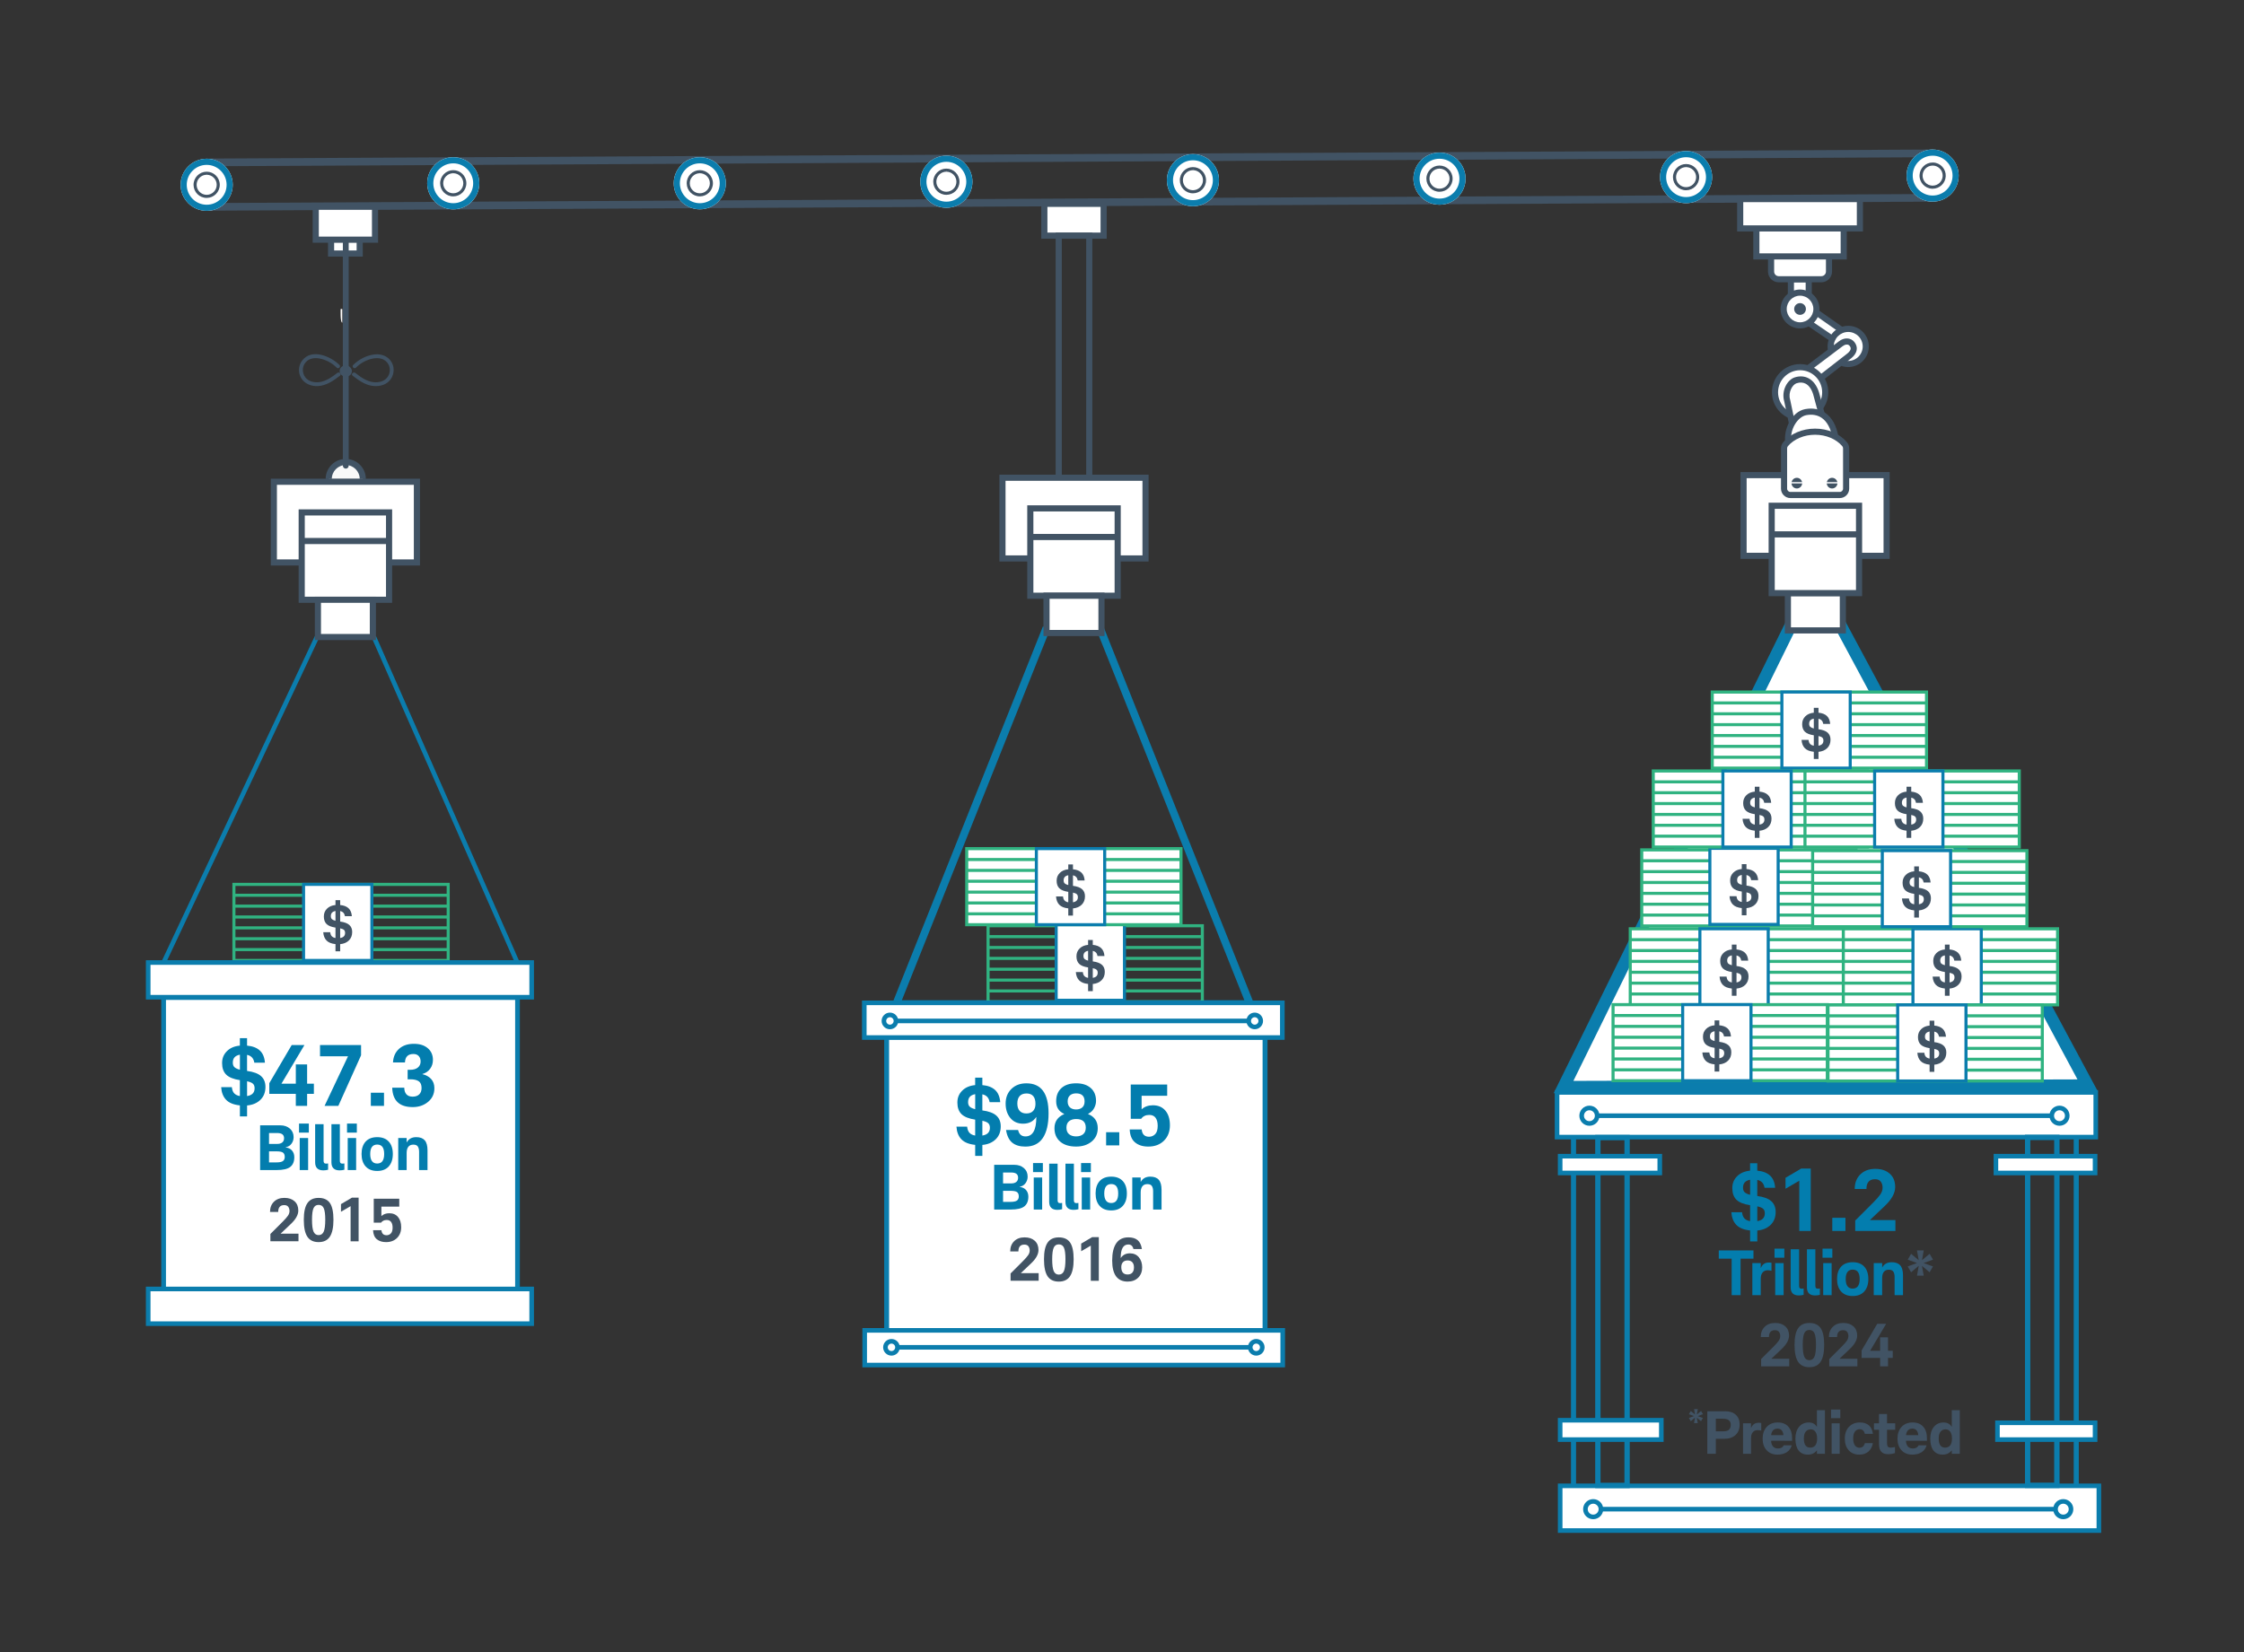 <?xml version="1.0" encoding="UTF-8"?><svg id="Popularity" xmlns="http://www.w3.org/2000/svg" viewBox="0 0 1464.04 1078.18"><rect x="0" y="0" width="1464.04" height="1078.18" fill="#333333" stroke="none"/><defs><style>.cls-1{fill:#f9f9f9;}.cls-2{fill:#037dae;}.cls-3{fill:#fcfdff;}.cls-4{fill:#fff;}.cls-5{fill:#30b381;}.cls-6{fill:#415364;}.cls-7{fill:#0b7dad;}</style></defs><rect class="cls-4" x="578.47" y="676.78" width="246.88" height="191.6"/><path class="cls-7" d="m826.94,869.97h-250.07v-194.79h250.07v194.79Zm-246.88-3.19h243.69v-188.41h-243.69v188.41Z"/><path class="cls-2" d="m636.23,747.16c-4.05-.41-7.05-1.62-8.98-3.63-1.93-2.01-3.01-4.76-3.24-8.26h6.97c.19,1.86.73,3.24,1.65,4.13.91.89,2.11,1.45,3.6,1.67v-10.38c-4.17-.63-7.14-1.83-8.93-3.6-1.79-1.77-2.68-4.27-2.68-7.5s1.04-5.68,3.12-7.78c2.08-2.1,4.91-3.32,8.48-3.66v-4.85h4.69v4.85c3.61.33,6.39,1.4,8.34,3.21,1.95,1.81,3.06,4.46,3.32,7.95h-6.92c-.45-2.86-2.03-4.58-4.74-5.13v10.49c4.2.56,7.25,1.69,9.15,3.4,1.9,1.71,2.85,4.06,2.85,7.03,0,3.46-1.09,6.26-3.26,8.4-2.18,2.14-5.09,3.38-8.73,3.71v7.14h-4.69v-7.2Zm-4.63-27.96c0,1.38.37,2.4,1.12,3.07.74.67,1.92,1.21,3.52,1.62v-9.82c-3.09.56-4.63,2.27-4.63,5.13Zm14.23,16.8c0-1.34-.37-2.34-1.12-3.01-.74-.67-2.01-1.19-3.79-1.56v9.65c3.27-.52,4.91-2.21,4.91-5.08Z"/><path class="cls-2" d="m664.24,737.45c.63,2.79,2.23,4.19,4.8,4.19,4.72,0,7.09-4.2,7.09-12.61h-.11c-1.9,2.86-4.74,4.3-8.54,4.3-3.5,0-6.27-1.24-8.31-3.71-2.05-2.47-3.07-5.63-3.07-9.46s1.25-7.03,3.74-9.49c2.49-2.46,5.77-3.68,9.82-3.68,9.63,0,14.45,6.55,14.45,19.64,0,6.99-1.26,12.35-3.77,16.07-2.51,3.72-6.3,5.58-11.36,5.58-3.65,0-6.51-.86-8.59-2.57-2.08-1.71-3.42-4.46-4.02-8.26h7.87Zm5.41-23.83c-1.9,0-3.36.56-4.38,1.67-1.02,1.12-1.54,2.73-1.54,4.85s.51,3.74,1.54,4.85c1.02,1.12,2.48,1.67,4.38,1.67s3.36-.55,4.38-1.65c1.02-1.1,1.54-2.61,1.54-4.55,0-4.58-1.97-6.86-5.92-6.86Z"/><path class="cls-2" d="m702.08,706.98c4.02,0,7.19,1.01,9.51,3.04,2.32,2.03,3.49,4.85,3.49,8.45,0,1.64-.43,3.24-1.28,4.8-.86,1.56-2.16,2.79-3.91,3.68v.11c4.2,1.67,6.31,4.74,6.31,9.21,0,3.61-1.32,6.51-3.96,8.7-2.64,2.2-6.03,3.29-10.16,3.29-4.43,0-7.89-1.07-10.38-3.21-2.49-2.14-3.74-5.05-3.74-8.73,0-4.35,2.12-7.44,6.36-9.26v-.11c-3.5-1.56-5.25-4.31-5.25-8.26,0-3.65,1.14-6.51,3.43-8.59,2.29-2.08,5.48-3.12,9.57-3.12Zm0,34.65c1.9,0,3.42-.47,4.58-1.42,1.15-.95,1.73-2.37,1.73-4.27,0-3.76-2.1-5.64-6.31-5.64-1.9,0-3.42.47-4.58,1.4-1.15.93-1.73,2.34-1.73,4.24s.58,3.32,1.73,4.27c1.15.95,2.68,1.42,4.58,1.42Zm0-17.58c1.71,0,3.06-.45,4.05-1.34.99-.89,1.48-2.19,1.48-3.91,0-3.5-1.84-5.25-5.52-5.25-1.71,0-3.06.45-4.04,1.34-.99.89-1.48,2.2-1.48,3.91s.49,3.01,1.48,3.91c.99.89,2.33,1.34,4.04,1.34Z"/><path class="cls-2" d="m721.66,738.9h8.59v8.59h-8.59v-8.59Z"/><path class="cls-2" d="m737.73,707.76h23.77v7.37h-16.68v8.76h.11c1.86-1.71,4.28-2.57,7.25-2.57,3.46,0,6.17,1.16,8.15,3.49,1.97,2.33,2.96,5.52,2.96,9.57s-1.29,7.48-3.88,10.04c-2.59,2.57-6,3.85-10.24,3.85-3.57,0-6.45-.9-8.62-2.71-2.18-1.8-3.34-4.62-3.49-8.45h7.81c.3,3.16,1.9,4.74,4.8,4.74,1.56,0,2.89-.56,3.99-1.67,1.1-1.12,1.65-2.94,1.65-5.47,0-2.23-.46-3.97-1.37-5.22-.91-1.25-2.28-1.87-4.1-1.87-2.34,0-4.11.84-5.3,2.51h-6.81v-22.38Z"/><path class="cls-6" d="m659.32,831.08l8.27-8.27c1.4-1.4,2.46-2.61,3.16-3.61.7-1,1.05-2.03,1.05-3.1s-.27-1.98-.8-2.73-1.42-1.13-2.67-1.13c-2.6,0-3.9,1.48-3.9,4.45h-5.34c0-2.75.85-4.97,2.55-6.65,1.7-1.68,3.97-2.52,6.8-2.52s4.99.74,6.63,2.2c1.64,1.47,2.46,3.49,2.46,6.06,0,2.81-1.64,5.75-4.91,8.81l-6.63,6.28h11.66v4.95h-18.33v-4.76Z"/><path class="cls-6" d="m700.47,821.84c0,4.97-.78,8.63-2.34,11-1.56,2.37-4,3.55-7.33,3.55s-5.77-1.16-7.33-3.49c-1.56-2.33-2.34-6.01-2.34-11.06s.78-8.59,2.34-10.88c1.56-2.29,4-3.43,7.33-3.43s5.84,1.12,7.37,3.37,2.3,5.9,2.3,10.94Zm-5.34,0c0-3.51-.32-6.01-.96-7.51-.64-1.49-1.76-2.24-3.37-2.24s-2.71.74-3.35,2.2c-.65,1.47-.98,3.99-.98,7.55s.33,6.15.99,7.68c.66,1.54,1.78,2.3,3.34,2.3s2.67-.77,3.33-2.3c.66-1.53.99-4.09.99-7.68Z"/><path class="cls-6" d="m711.66,812.91l-6.28,3.67v-4.99l7.14-4.21h4.37v28.47h-5.23v-22.93Z"/><path class="cls-6" d="m739.47,815.13c-.44-1.98-1.56-2.96-3.35-2.96-3.3,0-4.95,2.92-4.95,8.77h.08c1.33-2,3.32-3,5.97-3,2.44,0,4.38.87,5.81,2.59,1.43,1.73,2.15,3.93,2.15,6.61s-.87,4.95-2.59,6.67c-1.73,1.72-4.02,2.57-6.88,2.57-6.73,0-10.1-4.59-10.1-13.77,0-4.89.88-8.62,2.63-11.21,1.75-2.59,4.4-3.88,7.94-3.88,2.6,0,4.62.61,6.06,1.83,1.44,1.22,2.36,3.15,2.75,5.77h-5.5Zm-3.78,16.61c1.33,0,2.35-.4,3.06-1.19s1.07-1.93,1.07-3.41-.36-2.61-1.07-3.39-1.74-1.17-3.06-1.17-2.35.38-3.06,1.15-1.07,1.83-1.07,3.18c0,3.22,1.38,4.84,4.13,4.84Z"/><path class="cls-2" d="m648.61,760.18h13.2c2.51,0,4.58.71,6.21,2.13,1.63,1.42,2.44,3.28,2.44,5.58,0,1.59-.46,3.01-1.37,4.26-.92,1.26-2.21,2.05-3.87,2.38v.08c1.8.19,3.2.86,4.2,2.01,1,1.15,1.5,2.6,1.5,4.35,0,2.84-.88,4.95-2.62,6.33-1.75,1.38-4.73,2.07-8.94,2.07h-10.74v-29.19Zm5.82,12.14h5.17c1.5,0,2.65-.32,3.44-.96.79-.64,1.19-1.55,1.19-2.73s-.36-2.01-1.09-2.58c-.72-.57-1.91-.86-3.55-.86h-5.17v7.13Zm0,12.05h4.63c2.16,0,3.63-.29,4.43-.88.79-.59,1.19-1.48,1.19-2.69,0-1.28-.37-2.21-1.11-2.79s-2.2-.86-4.39-.86h-4.76v7.22Z"/><path class="cls-2" d="m673.99,759.03h6.4v5.9h-6.4v-5.9Zm.45,9.43h5.49v20.91h-5.49v-20.91Z"/><path class="cls-2" d="m684.52,759.44h5.49v23.86c0,.63.12,1.1.37,1.41.25.31.7.47,1.35.47l1.23-.12v4.1c-1.01.27-2.05.41-3.12.41-3.55,0-5.33-1.75-5.33-5.25v-24.89Z"/><path class="cls-2" d="m695.14,759.44h5.49v23.86c0,.63.12,1.1.37,1.41.25.31.7.47,1.35.47l1.23-.12v4.1c-1.01.27-2.05.41-3.12.41-3.55,0-5.33-1.75-5.33-5.25v-24.89Z"/><path class="cls-2" d="m705.31,759.03h6.4v5.9h-6.4v-5.9Zm.45,9.43h5.49v20.91h-5.49v-20.91Z"/><path class="cls-2" d="m724.99,789.95c-3.25,0-5.77-.98-7.54-2.95-1.78-1.97-2.66-4.67-2.66-8.12s.88-6.14,2.64-8.08c1.76-1.94,4.29-2.91,7.57-2.91s5.8.97,7.56,2.91c1.76,1.94,2.64,4.63,2.64,8.08s-.89,6.15-2.67,8.12c-1.78,1.97-4.29,2.95-7.54,2.95Zm0-17.22c-3.03,0-4.55,2.05-4.55,6.15s1.52,6.23,4.55,6.23,4.55-2.08,4.55-6.23-1.52-6.15-4.55-6.15Z"/><path class="cls-2" d="m738.73,768.46h5.49v2.79h.08c1.26-2.24,3.32-3.36,6.19-3.36,2.49,0,4.33.69,5.53,2.07,1.2,1.38,1.8,3.57,1.8,6.58v12.83h-5.49v-11.93c0-1.42-.27-2.56-.8-3.4-.53-.85-1.52-1.27-2.97-1.27s-2.47.46-3.22,1.37c-.75.92-1.13,2.28-1.13,4.08v11.15h-5.49v-20.91Z"/><rect class="cls-4" x="1168.43" y="182.24" width="11.63" height="9.54"/><path class="cls-6" d="m1182.06,193.79h-15.63v-13.54h15.63v13.54Zm-11.63-4h7.63v-5.54h-7.63v5.54Z"/><path class="cls-4" d="m1155.49,163.11h37.79v14.11c0,2.77-2.25,5.03-5.03,5.03h-27.78c-2.75,0-4.99-2.24-4.99-4.99v-14.15h0Z"/><path class="cls-6" d="m1188.26,184.24h-27.78c-3.85,0-6.99-3.14-6.99-6.99v-16.15h41.79v16.11c0,3.87-3.15,7.03-7.03,7.03Zm-30.77-19.14v12.15c0,1.65,1.34,2.99,2.99,2.99h27.78c1.67,0,3.03-1.36,3.03-3.03v-12.11h-33.79Z"/><rect class="cls-4" x="1145.89" y="148.2" width="57" height="19.14"/><path class="cls-6" d="m1204.89,169.34h-61v-23.14h61v23.14Zm-57-4h53v-15.14h-53v15.14Z"/><path class="cls-1" d="m214.48,312.59c0-6.13,4.97-11.11,11.11-11.11s11.11,4.97,11.11,11.11"/><path class="cls-6" d="m238.69,312.59h-4c0-5.02-4.08-9.11-9.11-9.11s-9.11,4.09-9.11,9.11h-4c0-7.23,5.88-13.11,13.11-13.11s13.11,5.88,13.11,13.11Z"/><rect class="cls-4" x="106.74" y="651.01" width="230.88" height="191.6"/><path class="cls-7" d="m339.17,844.15H105.2v-194.68h233.97v194.68Zm-230.88-3.08h227.8v-188.52H108.28v188.52Z"/><polyline class="cls-4" points="1168.88 407.09 1020.09 709.42 1362.07 708.41 1199.97 406.56"/><polygon class="cls-7" points="1013.65 713.43 1165.29 405.32 1172.47 408.85 1026.52 705.4 1355.39 704.43 1196.44 408.45 1203.49 404.67 1368.75 712.39 1013.65 713.43"/><path class="cls-4" d="m1117.11,451.63h139.8v7.09h-139.8v-7.09Zm0,14.19h139.8v-7.09h-139.8v7.09Zm0,7.09h139.8v-7.09h-139.8v7.09Zm0,7.09h139.8v-7.09h-139.8v7.09Zm0,7.09h139.8v-7.09h-139.8v7.09Zm0,7.09h139.8v-7.09h-139.8v7.09Zm0,7.09h139.8v-7.09h-139.8v7.09Z"/><path class="cls-5" d="m1257.91,502.28h-141.8v-51.65h141.8v51.65Zm-139.8-2h137.8v-5.09h-137.8v5.09Zm0-7.09h137.8v-5.09h-137.8v5.09Zm0-7.09h137.8v-5.09h-137.8v5.09Zm0-7.09h137.8v-5.09h-137.8v5.09Zm0-7.09h137.8v-5.09h-137.8v5.09Zm0-7.09h137.8v-5.09h-137.8v5.09Zm0-7.09h137.8v-5.09h-137.8v5.09Z"/><rect class="cls-4" x="1162.55" y="451.63" width="44.57" height="49.65"/><path class="cls-7" d="m1208.12,502.28h-46.57v-51.65h46.57v51.65Zm-44.57-2h42.57v-47.65h-42.57v47.65Z"/><path class="cls-6" d="m1183.37,490.63c-2.65-.27-4.61-1.06-5.87-2.37s-1.97-3.11-2.12-5.4h4.56c.12,1.22.48,2.12,1.08,2.7s1.38.95,2.35,1.09v-6.79c-2.72-.41-4.67-1.2-5.84-2.35-1.17-1.15-1.75-2.79-1.75-4.91s.68-3.71,2.04-5.09c1.36-1.37,3.21-2.17,5.55-2.39v-3.17h3.06v3.17c2.36.22,4.18.92,5.45,2.1,1.28,1.18,2,2.91,2.17,5.2h-4.52c-.29-1.87-1.33-2.99-3.1-3.36v6.86c2.75.36,4.74,1.11,5.98,2.22,1.24,1.12,1.86,2.65,1.86,4.6,0,2.26-.71,4.09-2.13,5.49-1.42,1.4-3.33,2.21-5.71,2.43v4.67h-3.06v-4.71Zm-3.03-18.28c0,.9.24,1.57.73,2.01.49.44,1.25.79,2.3,1.06v-6.42c-2.02.37-3.03,1.48-3.03,3.36Zm9.3,10.98c0-.88-.24-1.53-.73-1.97-.49-.44-1.31-.78-2.48-1.02v6.31c2.14-.34,3.21-1.45,3.21-3.32Z"/><path class="cls-6" d="m1255.84,102.62l.13,24.01-1116.48,5.86-.13-24.01,1116.48-5.86m4.97-5.03l-1126.48,5.91.18,34.01,1126.48-5.91-.18-34.01h0Z"/><circle class="cls-4" cx="134.84" cy="120.6" r="17"/><path class="cls-7" d="m134.84,107.6c7.13,0,12.96,5.8,13,12.94.02,3.47-1.32,6.75-3.76,9.21-2.44,2.47-5.7,3.84-9.17,3.86h-.07c-7.13,0-12.96-5.8-13-12.94-.02-3.47,1.32-6.75,3.76-9.21,2.44-2.47,5.7-3.84,9.17-3.86h.07m0-4h-.09c-9.39.05-16.96,7.7-16.91,17.09.05,9.36,7.65,16.91,17,16.91h.09c9.39-.05,16.96-7.7,16.91-17.09-.05-9.36-7.65-16.91-17-16.91h0Z"/><path class="cls-6" d="m134.84,112.05v2c3.59,0,6.53,2.92,6.55,6.52,0,1.75-.66,3.4-1.9,4.64-1.23,1.24-2.87,1.93-4.66,1.94-3.59,0-6.53-2.92-6.55-6.52,0-1.75.66-3.4,1.9-4.64,1.23-1.24,2.87-1.93,4.62-1.94l.04-2m0,0h-.05c-4.72.02-8.53,3.87-8.51,8.6.02,4.71,3.85,8.51,8.55,8.51h.04c4.72-.02,8.53-3.87,8.51-8.6-.02-4.71-3.85-8.51-8.55-8.51h0Z"/><circle class="cls-4" cx="1260.9" cy="114.6" r="17"/><path class="cls-7" d="m1260.9,101.6c7.13,0,12.96,5.8,13,12.94.04,7.17-5.77,13.03-12.93,13.07h-.07c-7.13,0-12.96-5.8-13-12.94-.02-3.47,1.32-6.75,3.76-9.21,2.44-2.47,5.7-3.84,9.17-3.86h.07m0-4h-.09c-9.39.05-16.96,7.7-16.91,17.09.05,9.36,7.65,16.91,17,16.91h.09c9.39-.05,16.96-7.7,16.91-17.09-.05-9.36-7.65-16.91-17-16.91h0Z"/><path class="cls-6" d="m1260.9,108.05h0c.1,0,.2,0,.3,0,3.61.16,6.41,3.23,6.25,6.84-.16,3.51-3.03,6.26-6.54,6.26-.1,0-.2,0-.3,0-1.75-.08-3.36-.83-4.54-2.12s-1.79-2.97-1.71-4.71c.16-3.51,3.03-6.26,6.54-6.26m0-2c-4.55,0-8.33,3.58-8.54,8.17-.21,4.72,3.44,8.72,8.16,8.93.13,0,.26,0,.39,0,4.55,0,8.33-3.58,8.54-8.17.21-4.72-3.44-8.72-8.16-8.93-.13,0-.26,0-.39,0h0Z"/><circle class="cls-4" cx="295.71" cy="119.6" r="17"/><path class="cls-7" d="m295.71,106.6c7.13,0,12.96,5.8,13,12.94.04,7.17-5.77,13.03-12.93,13.07h-.07c-7.13,0-12.96-5.8-13-12.94-.02-3.47,1.32-6.75,3.76-9.21,2.44-2.47,5.7-3.84,9.17-3.86h.07m0-4h-.09c-9.39.05-16.96,7.7-16.91,17.09.05,9.36,7.65,16.91,17,16.91h.09c9.39-.05,16.96-7.7,16.91-17.09-.05-9.36-7.65-16.91-17-16.91h0Z"/><path class="cls-6" d="m295.72,111.05v2c3.59,0,6.53,2.92,6.55,6.52,0,1.75-.66,3.4-1.9,4.64-1.23,1.24-2.87,1.93-4.66,1.94-3.59,0-6.53-2.92-6.55-6.52,0-1.75.66-3.4,1.9-4.64,1.23-1.24,2.87-1.93,4.62-1.94l.04-2m0,0h-.05c-4.72.02-8.53,3.87-8.51,8.6.02,4.71,3.85,8.51,8.55,8.51h.04c4.72-.02,8.53-3.87,8.51-8.6-.02-4.71-3.85-8.51-8.55-8.51h0Z"/><circle class="cls-4" cx="456.57" cy="119.6" r="17"/><path class="cls-7" d="m456.57,106.6c7.13,0,12.96,5.8,13,12.94.02,3.47-1.32,6.75-3.76,9.21-2.44,2.47-5.7,3.84-9.17,3.86h-.07c-7.13,0-12.96-5.8-13-12.94-.02-3.47,1.32-6.75,3.76-9.21,2.44-2.47,5.7-3.84,9.17-3.86h.07m0-4h-.09c-9.39.05-16.96,7.7-16.91,17.09.05,9.36,7.65,16.91,17,16.91h.09c9.39-.05,16.96-7.7,16.91-17.09-.05-9.36-7.65-16.91-17-16.91h0Z"/><path class="cls-6" d="m456.58,111.05v2c3.59,0,6.53,2.92,6.55,6.52.02,3.61-2.91,6.57-6.55,6.59-3.59,0-6.53-2.92-6.55-6.52-.02-3.61,2.91-6.57,6.52-6.59l.04-2m0,0h-.05c-4.72.02-8.53,3.87-8.51,8.6.02,4.71,3.85,8.51,8.55,8.51h.04c4.72-.02,8.53-3.87,8.51-8.6-.02-4.71-3.85-8.51-8.55-8.51h0Z"/><circle class="cls-4" cx="617.44" cy="118.6" r="17"/><path class="cls-7" d="m617.44,105.6c7.13,0,12.96,5.8,13,12.94.04,7.17-5.76,13.03-12.93,13.07h-.07c-7.13,0-12.96-5.8-13-12.94-.02-3.47,1.32-6.75,3.76-9.21,2.44-2.47,5.7-3.84,9.17-3.86h.07m0-4h-.09c-9.39.05-16.96,7.7-16.91,17.09.05,9.36,7.65,16.91,17,16.91h.09c9.39-.05,16.96-7.7,16.91-17.09-.05-9.36-7.65-16.91-17-16.91h0Z"/><path class="cls-6" d="m617.45,110.05v2c3.59,0,6.53,2.92,6.55,6.52,0,1.75-.66,3.4-1.9,4.64-1.23,1.24-2.87,1.93-4.66,1.94-3.59,0-6.53-2.92-6.55-6.52-.02-3.61,2.91-6.57,6.52-6.59l.04-2m0,0h-.05c-4.72.02-8.53,3.87-8.51,8.6.02,4.71,3.85,8.51,8.55,8.51h.04c4.72-.02,8.53-3.87,8.51-8.6-.02-4.71-3.85-8.51-8.55-8.51h0Z"/><circle class="cls-4" cx="778.3" cy="117.6" r="17"/><path class="cls-7" d="m778.3,104.6c7.13,0,12.96,5.8,13,12.94.04,7.17-5.77,13.03-12.93,13.07h-.07c-7.13,0-12.96-5.8-13-12.94-.02-3.47,1.32-6.75,3.76-9.21,2.44-2.47,5.7-3.84,9.17-3.86h.07m0-4h-.09c-9.39.05-16.96,7.7-16.91,17.09.05,9.36,7.65,16.91,17,16.91h.09c9.39-.05,16.96-7.7,16.91-17.09-.05-9.36-7.65-16.91-17-16.91h0Z"/><path class="cls-6" d="m778.31,109.05v2c3.59,0,6.53,2.92,6.55,6.52,0,1.75-.66,3.4-1.9,4.64-1.23,1.24-2.87,1.93-4.66,1.94-3.59,0-6.53-2.92-6.55-6.52,0-1.75.66-3.4,1.9-4.64,1.23-1.24,2.87-1.93,4.62-1.94l.04-2m0,0h-.05c-4.72.02-8.53,3.87-8.51,8.6.02,4.71,3.85,8.51,8.55,8.51h.04c4.72-.02,8.53-3.87,8.51-8.6-.02-4.71-3.85-8.51-8.55-8.51h0Z"/><circle class="cls-4" cx="939.17" cy="116.6" r="17"/><path class="cls-7" d="m939.17,103.6c7.13,0,12.96,5.8,13,12.94.02,3.47-1.32,6.75-3.76,9.21-2.44,2.47-5.7,3.84-9.17,3.86h-.07c-7.13,0-12.96-5.8-13-12.94-.02-3.47,1.32-6.75,3.76-9.21,2.44-2.47,5.7-3.84,9.17-3.86h.07m0-4h-.09c-9.39.05-16.96,7.7-16.91,17.09.05,9.36,7.65,16.91,17,16.91h.09c9.39-.05,16.96-7.7,16.91-17.09-.05-9.36-7.65-16.91-17-16.91h0Z"/><path class="cls-6" d="m939.18,108.05v2c3.59,0,6.53,2.92,6.55,6.52,0,1.75-.66,3.4-1.9,4.64-1.23,1.24-2.87,1.93-4.66,1.94-3.59,0-6.53-2.92-6.55-6.52-.02-3.61,2.91-6.57,6.52-6.59l.04-2m0,0h-.05c-4.72.02-8.53,3.87-8.51,8.6.02,4.71,3.85,8.51,8.55,8.51h.04c4.72-.02,8.53-3.87,8.51-8.6-.02-4.71-3.85-8.51-8.55-8.51h0Z"/><circle class="cls-4" cx="1100.03" cy="115.6" r="17"/><path class="cls-7" d="m1100.04,102.6c7.13,0,12.96,5.8,13,12.94.02,3.47-1.32,6.75-3.76,9.21-2.44,2.47-5.7,3.84-9.17,3.86h-.07c-7.13,0-12.96-5.8-13-12.94-.02-3.47,1.32-6.75,3.76-9.21,2.44-2.47,5.7-3.84,9.17-3.86h.07m0-4h-.09c-9.39.05-16.96,7.7-16.91,17.09.05,9.36,7.65,16.91,17,16.91h.09c9.39-.05,16.96-7.7,16.91-17.09-.05-9.36-7.65-16.91-17-16.91h0Z"/><path class="cls-6" d="m1100.05,107.05v2c3.59,0,6.53,2.92,6.55,6.52,0,1.75-.66,3.4-1.9,4.64-1.23,1.24-2.87,1.93-4.66,1.94-3.59,0-6.53-2.92-6.55-6.52,0-1.75.66-3.4,1.9-4.64,1.23-1.24,2.87-1.93,4.62-1.94l.04-2m0,0h-.05c-4.72.02-8.53,3.87-8.51,8.6.02,4.71,3.85,8.51,8.55,8.51h.04c4.72-.02,8.53-3.87,8.51-8.6-.02-4.71-3.85-8.51-8.55-8.51h0Z"/><path class="cls-6" d="m1107.61,924.16l3.39,1.23-1.21,2.11-2.77-2.32.64,3.55h-2.43l.64-3.57-2.77,2.34-1.23-2.11,3.37-1.23-3.34-1.23,1.21-2.11,2.75,2.3-.61-3.52h2.43l-.61,3.52,2.75-2.3,1.23,2.11-3.41,1.23Z"/><path class="cls-6" d="m1119.44,938.98v9.79h-5.54v-27.77h11.66c2.96,0,5.28.77,6.94,2.32,1.66,1.55,2.5,3.66,2.5,6.34,0,2.89-.9,5.16-2.69,6.83-1.79,1.66-4.27,2.5-7.41,2.5h-5.46Zm0-4.88h5.03c3.15,0,4.72-1.4,4.72-4.21s-1.74-4.02-5.23-4.02h-4.52v8.23Z"/><path class="cls-6" d="m1137.18,928.87h5.23v3h.08c.91-2.24,2.54-3.35,4.88-3.35.73,0,1.3.05,1.72.16v4.95c-.78-.21-1.57-.31-2.38-.31-1.35,0-2.4.46-3.16,1.38-.75.92-1.13,2.19-1.13,3.8v10.26h-5.23v-19.89Z"/><path class="cls-6" d="m1155.51,940.26c.05,1.56.46,2.79,1.21,3.69.75.9,1.85,1.35,3.28,1.35,1.85,0,3.11-.69,3.78-2.07h5.19c-.52,1.95-1.6,3.45-3.24,4.5-1.64,1.05-3.68,1.58-6.12,1.58-2.91,0-5.25-.95-7-2.85-1.75-1.9-2.63-4.42-2.63-7.57s.89-5.76,2.67-7.68,4.18-2.89,7.2-2.89,5.26.91,6.9,2.73c1.64,1.82,2.46,4.34,2.46,7.57v1.68l-13.69-.04Zm8.03-3.67c-.05-1.17-.39-2.17-1.01-3-.62-.83-1.59-1.25-2.89-1.25-2.34,0-3.72,1.42-4.13,4.25h8.03Z"/><path class="cls-6" d="m1190.65,948.76h-5.23v-2.22h-.08c-1.38,1.85-3.34,2.77-5.89,2.77s-4.6-.9-5.99-2.69c-1.39-1.79-2.09-4.39-2.09-7.8,0-3.17.79-5.71,2.36-7.62,1.57-1.91,3.67-2.87,6.3-2.87,1.43,0,2.58.29,3.45.86.87.57,1.49,1.24,1.85,1.99h.08v-10.88h5.23v28.47Zm-9.36-15.95c-1.33,0-2.39.5-3.2,1.5-.81,1-1.21,2.5-1.21,4.5,0,3.95,1.4,5.93,4.21,5.93,1.43,0,2.53-.5,3.29-1.5.77-1,1.15-2.48,1.15-4.43s-.38-3.41-1.13-4.45-1.79-1.56-3.12-1.56Z"/><path class="cls-6" d="m1194.59,919.9h6.08v5.62h-6.08v-5.62Zm.43,8.97h5.23v19.89h-5.23v-19.89Z"/><path class="cls-6" d="m1213.23,932.73c-1.25,0-2.26.51-3.02,1.54-.77,1.03-1.15,2.54-1.15,4.54,0,1.87.36,3.34,1.09,4.41.73,1.07,1.73,1.6,3,1.6,1.82,0,3-1,3.55-3h5.23c-.44,2.39-1.44,4.24-2.98,5.54-1.55,1.3-3.52,1.95-5.91,1.95-2.91,0-5.21-.95-6.9-2.85-1.69-1.9-2.54-4.43-2.54-7.61s.9-5.78,2.71-7.68c1.81-1.9,4.18-2.85,7.12-2.85,2.52,0,4.5.64,5.93,1.91,1.43,1.27,2.29,3.11,2.57,5.5h-5.27c-.44-2-1.59-3-3.43-3Z"/><path class="cls-6" d="m1222.63,928.87h3.28v-6.04h5.23v6.04h5.34v4.21h-5.34v8.62c0,1.01.16,1.77.47,2.28s.95.76,1.91.76c.65,0,1.59-.13,2.81-.39v3.98c-1.48.47-2.98.7-4.49.7-2,0-3.49-.54-4.46-1.62-.97-1.08-1.46-2.77-1.46-5.09v-9.24h-3.28v-4.21Z"/><path class="cls-6" d="m1243.49,940.26c.05,1.56.45,2.79,1.21,3.69.75.9,1.85,1.35,3.28,1.35,1.85,0,3.11-.69,3.78-2.07h5.19c-.52,1.95-1.6,3.45-3.24,4.5-1.64,1.05-3.68,1.58-6.12,1.58-2.91,0-5.25-.95-7-2.85-1.76-1.9-2.63-4.42-2.63-7.57s.89-5.76,2.67-7.68c1.78-1.92,4.18-2.89,7.2-2.89s5.26.91,6.9,2.73c1.64,1.82,2.46,4.34,2.46,7.57v1.68l-13.69-.04Zm8.03-3.67c-.05-1.17-.39-2.17-1.01-3-.62-.83-1.59-1.25-2.89-1.25-2.34,0-3.72,1.42-4.13,4.25h8.03Z"/><path class="cls-6" d="m1278.63,948.76h-5.23v-2.22h-.08c-1.38,1.85-3.34,2.77-5.89,2.77s-4.6-.9-5.99-2.69c-1.39-1.79-2.09-4.39-2.09-7.8,0-3.17.79-5.71,2.36-7.62,1.57-1.91,3.67-2.87,6.3-2.87,1.43,0,2.58.29,3.45.86.87.57,1.49,1.24,1.85,1.99h.08v-10.88h5.23v28.47Zm-9.36-15.95c-1.33,0-2.39.5-3.2,1.5-.81,1-1.21,2.5-1.21,4.5,0,3.95,1.4,5.93,4.21,5.93,1.43,0,2.53-.5,3.3-1.5s1.15-2.48,1.15-4.43-.38-3.41-1.13-4.45c-.75-1.04-1.79-1.56-3.12-1.56Z"/><path class="cls-5" d="m293.41,627.8h-141.8v-51.65h141.8v51.65Zm-139.8-2h137.8v-5.09h-137.8v5.09Zm0-7.09h137.8v-5.09h-137.8v5.09Zm0-7.09h137.8v-5.09h-137.8v5.09Zm0-7.09h137.8v-5.09h-137.8v5.09Zm0-7.09h137.8v-5.09h-137.8v5.09Zm0-7.09h137.8v-5.09h-137.8v5.09Zm0-7.09h137.8v-5.09h-137.8v5.09Z"/><rect class="cls-4" x="198.05" y="577.15" width="44.57" height="49.65"/><path class="cls-7" d="m243.62,627.8h-46.57v-51.65h46.57v51.65Zm-44.57-2h42.57v-47.65h-42.57v47.65Z"/><path class="cls-6" d="m218.88,616.14c-2.65-.27-4.61-1.06-5.87-2.37s-1.97-3.11-2.12-5.4h4.56c.12,1.22.48,2.12,1.08,2.7s1.38.95,2.35,1.09v-6.79c-2.72-.41-4.67-1.2-5.84-2.35-1.17-1.15-1.75-2.79-1.75-4.91s.68-3.71,2.04-5.09c1.36-1.37,3.21-2.17,5.55-2.39v-3.17h3.06v3.17c2.36.22,4.18.92,5.45,2.1,1.28,1.18,2,2.91,2.17,5.2h-4.52c-.29-1.87-1.33-2.99-3.1-3.36v6.86c2.75.36,4.74,1.11,5.98,2.22,1.24,1.12,1.86,2.65,1.86,4.6,0,2.26-.71,4.09-2.13,5.49-1.42,1.4-3.33,2.21-5.71,2.43v4.67h-3.06v-4.71Zm-3.03-18.28c0,.9.24,1.57.73,2.01.49.44,1.25.79,2.3,1.06v-6.42c-2.02.37-3.03,1.48-3.03,3.36Zm9.3,10.98c0-.88-.24-1.53-.73-1.97-.49-.44-1.31-.78-2.48-1.02v6.31c2.14-.34,3.21-1.45,3.21-3.32Z"/><polygon class="cls-7" points="339.86 629.78 104.31 629.78 205.41 415.1 208.12 416.38 109.04 626.78 335.26 626.78 242.58 416.34 245.32 415.14 339.86 629.78"/><polygon class="cls-7" points="819.25 657.78 580.99 657.78 680.44 408.81 685.08 410.67 588.37 652.78 811.87 652.78 715.63 411.67 720.27 409.81 819.25 657.78"/><path class="cls-5" d="m785.43,654.8h-141.8v-51.65h141.8v51.65Zm-139.8-2h137.8v-5.09h-137.8v5.09Zm0-7.09h137.8v-5.09h-137.8v5.09Zm0-7.09h137.8v-5.09h-137.8v5.09Zm0-7.09h137.8v-5.09h-137.8v5.09Zm0-7.09h137.8v-5.09h-137.8v5.09Zm0-7.09h137.8v-5.09h-137.8v5.09Zm0-7.09h137.8v-5.09h-137.8v5.09Z"/><rect class="cls-4" x="689.07" y="603.15" width="44.57" height="49.65"/><path class="cls-7" d="m734.64,653.8h-46.57v-51.65h46.57v51.65Zm-44.57-2h42.57v-47.65h-42.57v47.65Z"/><path class="cls-6" d="m709.9,642.14c-2.65-.27-4.61-1.06-5.87-2.37s-1.97-3.11-2.12-5.4h4.56c.12,1.22.48,2.12,1.08,2.7s1.38.95,2.35,1.09v-6.79c-2.72-.41-4.67-1.2-5.84-2.35-1.17-1.15-1.75-2.79-1.75-4.91s.68-3.71,2.04-5.09c1.36-1.37,3.21-2.17,5.55-2.39v-3.17h3.06v3.17c2.36.22,4.18.92,5.45,2.1,1.28,1.18,2,2.91,2.17,5.2h-4.52c-.29-1.87-1.33-2.99-3.1-3.36v6.86c2.75.36,4.74,1.11,5.98,2.22,1.24,1.12,1.86,2.65,1.86,4.6,0,2.26-.71,4.09-2.13,5.49-1.42,1.4-3.33,2.21-5.71,2.43v4.67h-3.06v-4.71Zm-3.03-18.28c0,.9.24,1.57.73,2.01.49.44,1.25.79,2.3,1.06v-6.42c-2.02.37-3.03,1.48-3.03,3.36Zm9.3,10.98c0-.88-.24-1.53-.73-1.97-.49-.44-1.31-.78-2.48-1.02v6.31c2.14-.34,3.21-1.45,3.21-3.32Z"/><path class="cls-4" d="m630.71,553.82h139.8v7.09h-139.8v-7.09Zm0,14.19h139.8v-7.09h-139.8v7.09Zm0,7.09h139.8v-7.09h-139.8v7.09Zm0,7.09h139.8v-7.09h-139.8v7.09Zm0,7.09h139.8v-7.09h-139.8v7.09Zm0,7.09h139.8v-7.09h-139.8v7.09Zm0,7.09h139.8v-7.09h-139.8v7.09Z"/><path class="cls-5" d="m771.51,604.47h-141.8v-51.65h141.8v51.65Zm-139.8-2h137.8v-5.09h-137.8v5.09Zm0-7.09h137.8v-5.09h-137.8v5.09Zm0-7.09h137.8v-5.09h-137.8v5.09Zm0-7.09h137.8v-5.09h-137.8v5.09Zm0-7.09h137.8v-5.09h-137.8v5.09Zm0-7.09h137.8v-5.09h-137.8v5.09Zm0-7.09h137.8v-5.09h-137.8v5.09Z"/><rect class="cls-4" x="676.15" y="553.82" width="44.57" height="49.65"/><path class="cls-7" d="m721.72,604.47h-46.57v-51.65h46.57v51.65Zm-44.57-2h42.57v-47.65h-42.57v47.65Z"/><path class="cls-6" d="m696.97,592.82c-2.65-.27-4.61-1.06-5.87-2.37s-1.97-3.11-2.12-5.4h4.56c.12,1.22.48,2.12,1.08,2.7s1.38.95,2.35,1.09v-6.79c-2.72-.41-4.67-1.2-5.84-2.35-1.17-1.15-1.75-2.79-1.75-4.91s.68-3.71,2.04-5.09c1.36-1.37,3.21-2.17,5.55-2.39v-3.17h3.06v3.17c2.36.22,4.18.92,5.45,2.1,1.28,1.18,2,2.91,2.17,5.2h-4.52c-.29-1.87-1.33-2.99-3.1-3.36v6.86c2.75.36,4.74,1.11,5.98,2.22,1.24,1.12,1.86,2.65,1.86,4.6,0,2.26-.71,4.09-2.13,5.49-1.42,1.4-3.33,2.21-5.71,2.43v4.67h-3.06v-4.71Zm-3.03-18.28c0,.9.24,1.57.73,2.01.49.44,1.25.79,2.3,1.06v-6.42c-2.02.37-3.03,1.48-3.03,3.36Zm9.3,10.98c0-.88-.24-1.53-.73-1.97-.49-.44-1.31-.78-2.48-1.02v6.31c2.14-.34,3.21-1.45,3.21-3.32Z"/><path class="cls-4" d="m1071.11,554.63h139.8v7.09h-139.8v-7.09Zm0,14.19h139.8v-7.09h-139.8v7.09Zm0,7.09h139.8v-7.09h-139.8v7.09Zm0,7.09h139.8v-7.09h-139.8v7.09Zm0,7.09h139.8v-7.09h-139.8v7.09Zm0,7.09h139.8v-7.09h-139.8v7.09Zm0,7.09h139.8v-7.09h-139.8v7.09Z"/><path class="cls-5" d="m1211.91,605.28h-141.8v-51.65h141.8v51.65Zm-139.8-2h137.8v-5.09h-137.8v5.09Zm0-7.09h137.8v-5.09h-137.8v5.09Zm0-7.09h137.8v-5.09h-137.8v5.09Zm0-7.09h137.8v-5.09h-137.8v5.09Zm0-7.09h137.8v-5.09h-137.8v5.09Zm0-7.09h137.8v-5.09h-137.8v5.09Zm0-7.09h137.8v-5.09h-137.8v5.09Z"/><rect class="cls-4" x="1115.55" y="553.63" width="44.57" height="49.65"/><path class="cls-7" d="m1161.12,604.28h-46.57v-51.65h46.57v51.65Zm-44.57-2h42.57v-47.65h-42.57v47.65Z"/><path class="cls-6" d="m1136.38,592.63c-2.65-.27-4.61-1.06-5.87-2.37s-1.97-3.11-2.12-5.4h4.56c.12,1.22.48,2.12,1.08,2.7s1.38.95,2.35,1.09v-6.79c-2.72-.41-4.67-1.2-5.84-2.35-1.17-1.15-1.75-2.79-1.75-4.91s.68-3.71,2.04-5.09c1.36-1.37,3.21-2.17,5.55-2.39v-3.17h3.06v3.17c2.36.22,4.18.92,5.45,2.1,1.28,1.18,2,2.91,2.17,5.2h-4.52c-.29-1.87-1.33-2.99-3.1-3.36v6.86c2.75.36,4.74,1.11,5.98,2.22,1.24,1.12,1.86,2.65,1.86,4.6,0,2.26-.71,4.09-2.13,5.49-1.42,1.4-3.33,2.21-5.71,2.43v4.67h-3.06v-4.71Zm-3.03-18.28c0,.9.24,1.57.73,2.01.49.44,1.25.79,2.3,1.06v-6.42c-2.02.37-3.03,1.48-3.03,3.36Zm9.3,10.98c0-.88-.24-1.53-.73-1.97-.49-.44-1.31-.78-2.48-1.02v6.31c2.14-.34,3.21-1.45,3.21-3.32Z"/><path class="cls-4" d="m1063.62,606.13h139.8v7.09h-139.8v-7.09Zm0,14.19h139.8v-7.09h-139.8v7.09Zm0,7.09h139.8v-7.09h-139.8v7.09Zm0,7.09h139.8v-7.09h-139.8v7.09Zm0,7.09h139.8v-7.09h-139.8v7.09Zm0,7.09h139.8v-7.09h-139.8v7.09Zm0,7.09h139.8v-7.09h-139.8v7.09Z"/><path class="cls-5" d="m1204.42,656.78h-141.8v-51.65h141.8v51.65Zm-139.8-2h137.8v-5.09h-137.8v5.09Zm0-7.09h137.8v-5.09h-137.8v5.09Zm0-7.09h137.8v-5.09h-137.8v5.09Zm0-7.09h137.8v-5.09h-137.8v5.09Zm0-7.09h137.8v-5.09h-137.8v5.09Zm0-7.09h137.8v-5.09h-137.8v5.09Zm0-7.09h137.8v-5.09h-137.8v5.09Z"/><rect class="cls-4" x="1109.06" y="606.13" width="44.57" height="49.65"/><path class="cls-7" d="m1154.63,656.78h-46.57v-51.65h46.57v51.65Zm-44.57-2h42.57v-47.65h-42.57v47.65Z"/><path class="cls-6" d="m1129.89,645.13c-2.65-.27-4.61-1.06-5.87-2.37s-1.97-3.11-2.12-5.4h4.56c.12,1.22.48,2.12,1.08,2.7s1.38.95,2.35,1.09v-6.79c-2.72-.41-4.67-1.2-5.84-2.35-1.17-1.15-1.75-2.79-1.75-4.91s.68-3.71,2.04-5.09c1.36-1.37,3.21-2.17,5.55-2.39v-3.17h3.06v3.17c2.36.22,4.18.92,5.45,2.1,1.28,1.18,2,2.91,2.17,5.2h-4.52c-.29-1.87-1.33-2.99-3.1-3.36v6.86c2.75.36,4.74,1.11,5.98,2.22,1.24,1.12,1.86,2.65,1.86,4.6,0,2.26-.71,4.09-2.13,5.49-1.42,1.4-3.33,2.21-5.71,2.43v4.67h-3.06v-4.71Zm-3.03-18.28c0,.9.24,1.57.73,2.01.49.44,1.25.79,2.3,1.06v-6.42c-2.02.37-3.03,1.48-3.03,3.36Zm9.3,10.98c0-.88-.24-1.53-.73-1.97-.49-.44-1.31-.78-2.48-1.02v6.31c2.14-.34,3.21-1.45,3.21-3.32Z"/><path class="cls-7" d="m1356.25,986.55h-331.31v-250.29h331.31v250.29Zm-328-3.31h324.69v-243.67h-324.69v243.67Z"/><path class="cls-4" d="m1202.62,606.13h139.8v7.09h-139.8v-7.09Zm0,14.19h139.8v-7.09h-139.8v7.09Zm0,7.09h139.8v-7.09h-139.8v7.09Zm0,7.09h139.8v-7.09h-139.8v7.09Zm0,7.09h139.8v-7.09h-139.8v7.09Zm0,7.09h139.8v-7.09h-139.8v7.09Zm0,7.09h139.8v-7.09h-139.8v7.09Z"/><path class="cls-5" d="m1343.42,656.78h-141.8v-51.65h141.8v51.65Zm-139.8-2h137.8v-5.09h-137.8v5.09Zm0-7.09h137.8v-5.09h-137.8v5.09Zm0-7.09h137.8v-5.09h-137.8v5.09Zm0-7.09h137.8v-5.09h-137.8v5.09Zm0-7.09h137.8v-5.09h-137.8v5.09Zm0-7.09h137.8v-5.09h-137.8v5.09Zm0-7.09h137.8v-5.09h-137.8v5.09Z"/><rect class="cls-4" x="1248.06" y="606.13" width="44.57" height="49.65"/><path class="cls-7" d="m1293.63,656.78h-46.57v-51.65h46.57v51.65Zm-44.57-2h42.57v-47.65h-42.57v47.65Z"/><path class="cls-6" d="m1268.89,645.13c-2.65-.27-4.61-1.06-5.87-2.37s-1.97-3.11-2.12-5.4h4.56c.12,1.22.48,2.12,1.08,2.7s1.38.95,2.35,1.09v-6.79c-2.72-.41-4.67-1.2-5.84-2.35-1.17-1.15-1.75-2.79-1.75-4.91s.68-3.71,2.04-5.09c1.36-1.37,3.21-2.17,5.55-2.39v-3.17h3.06v3.17c2.36.22,4.18.92,5.45,2.1,1.28,1.18,2,2.91,2.17,5.2h-4.52c-.29-1.87-1.33-2.99-3.1-3.36v6.86c2.75.36,4.74,1.11,5.98,2.22,1.24,1.12,1.86,2.65,1.86,4.6,0,2.26-.71,4.09-2.13,5.49-1.42,1.4-3.33,2.21-5.71,2.43v4.67h-3.06v-4.71Zm-3.03-18.28c0,.9.24,1.57.73,2.01.49.44,1.25.79,2.3,1.06v-6.42c-2.02.37-3.03,1.48-3.03,3.36Zm9.3,10.98c0-.88-.24-1.53-.73-1.97-.49-.44-1.31-.78-2.48-1.02v6.31c2.14-.34,3.21-1.45,3.21-3.32Z"/><path class="cls-4" d="m1182.61,555.13h139.8v7.09h-139.8v-7.09Zm0,14.19h139.8v-7.09h-139.8v7.09Zm0,7.09h139.8v-7.09h-139.8v7.09Zm0,7.09h139.8v-7.09h-139.8v7.09Zm0,7.09h139.8v-7.09h-139.8v7.09Zm0,7.09h139.8v-7.09h-139.8v7.09Zm0,7.09h139.8v-7.09h-139.8v7.09Z"/><path class="cls-5" d="m1323.41,605.78h-141.8v-51.65h141.8v51.65Zm-139.8-2h137.8v-5.09h-137.8v5.09Zm0-7.09h137.8v-5.09h-137.8v5.09Zm0-7.09h137.8v-5.09h-137.8v5.09Zm0-7.09h137.8v-5.09h-137.8v5.09Zm0-7.09h137.8v-5.09h-137.8v5.09Zm0-7.09h137.8v-5.09h-137.8v5.09Zm0-7.09h137.8v-5.09h-137.8v5.09Z"/><rect class="cls-4" x="1228.05" y="555.13" width="44.57" height="49.65"/><path class="cls-7" d="m1273.62,605.78h-46.57v-51.65h46.57v51.65Zm-44.57-2h42.57v-47.65h-42.57v47.65Z"/><path class="cls-6" d="m1248.88,594.13c-2.65-.27-4.61-1.06-5.87-2.37s-1.97-3.11-2.12-5.4h4.56c.12,1.22.48,2.12,1.08,2.7s1.38.95,2.35,1.09v-6.79c-2.72-.41-4.67-1.2-5.84-2.35-1.17-1.15-1.75-2.79-1.75-4.91s.68-3.71,2.04-5.09c1.36-1.37,3.21-2.17,5.55-2.39v-3.17h3.06v3.17c2.36.22,4.18.92,5.45,2.1,1.28,1.18,2,2.91,2.17,5.2h-4.52c-.29-1.87-1.33-2.99-3.1-3.36v6.86c2.75.36,4.74,1.11,5.98,2.22,1.24,1.12,1.86,2.65,1.86,4.6,0,2.26-.71,4.09-2.13,5.49-1.42,1.4-3.33,2.21-5.71,2.43v4.67h-3.06v-4.71Zm-3.03-18.28c0,.9.24,1.57.73,2.01.49.44,1.25.79,2.3,1.06v-6.42c-2.02.37-3.03,1.48-3.03,3.36Zm9.3,10.98c0-.88-.24-1.53-.73-1.97-.49-.44-1.31-.78-2.48-1.02v6.31c2.14-.34,3.21-1.45,3.21-3.32Z"/><path class="cls-4" d="m1078.62,503.13h139.8v7.09h-139.8v-7.09Zm0,14.19h139.8v-7.09h-139.8v7.09Zm0,7.09h139.8v-7.09h-139.8v7.09Zm0,7.09h139.8v-7.09h-139.8v7.09Zm0,7.09h139.8v-7.09h-139.8v7.09Zm0,7.09h139.8v-7.09h-139.8v7.09Zm0,7.09h139.8v-7.09h-139.8v7.09Z"/><path class="cls-5" d="m1219.42,553.78h-141.8v-51.65h141.8v51.65Zm-139.8-2h137.8v-5.09h-137.8v5.09Zm0-7.09h137.8v-5.09h-137.8v5.09Zm0-7.09h137.8v-5.09h-137.8v5.09Zm0-7.09h137.8v-5.09h-137.8v5.09Zm0-7.09h137.8v-5.09h-137.8v5.09Zm0-7.09h137.8v-5.09h-137.8v5.09Zm0-7.09h137.8v-5.09h-137.8v5.09Z"/><rect class="cls-4" x="1124.06" y="503.13" width="44.57" height="49.65"/><path class="cls-7" d="m1169.62,553.78h-46.57v-51.65h46.57v51.65Zm-44.57-2h42.57v-47.65h-42.57v47.65Z"/><path class="cls-6" d="m1144.88,542.13c-2.65-.27-4.61-1.06-5.87-2.37s-1.97-3.11-2.12-5.4h4.56c.12,1.22.48,2.12,1.08,2.7s1.38.95,2.35,1.09v-6.79c-2.72-.41-4.67-1.2-5.84-2.35-1.17-1.15-1.75-2.79-1.75-4.91s.68-3.71,2.04-5.09c1.36-1.37,3.21-2.17,5.55-2.39v-3.17h3.06v3.17c2.36.22,4.18.92,5.45,2.1,1.28,1.18,2,2.91,2.17,5.2h-4.52c-.29-1.87-1.33-2.99-3.1-3.36v6.86c2.75.36,4.74,1.11,5.98,2.22,1.24,1.12,1.86,2.65,1.86,4.6,0,2.26-.71,4.09-2.13,5.49-1.42,1.4-3.33,2.21-5.71,2.43v4.67h-3.06v-4.71Zm-3.03-18.28c0,.9.24,1.57.73,2.01.49.44,1.25.79,2.3,1.06v-6.42c-2.02.37-3.03,1.48-3.03,3.36Zm9.3,10.98c0-.88-.24-1.53-.73-1.97-.49-.44-1.31-.78-2.48-1.02v6.31c2.14-.34,3.21-1.45,3.21-3.32Z"/><path class="cls-4" d="m1177.62,503.13h139.8v7.09h-139.8v-7.09Zm0,14.19h139.8v-7.09h-139.8v7.09Zm0,7.09h139.8v-7.09h-139.8v7.09Zm0,7.09h139.8v-7.09h-139.8v7.09Zm0,7.09h139.8v-7.09h-139.8v7.09Zm0,7.09h139.8v-7.09h-139.8v7.09Zm0,7.09h139.8v-7.09h-139.8v7.09Z"/><path class="cls-5" d="m1318.42,553.78h-141.8v-51.65h141.8v51.65Zm-139.8-2h137.8v-5.09h-137.8v5.09Zm0-7.09h137.8v-5.09h-137.8v5.09Zm0-7.09h137.8v-5.09h-137.8v5.09Zm0-7.09h137.8v-5.09h-137.8v5.09Zm0-7.09h137.8v-5.09h-137.8v5.09Zm0-7.09h137.8v-5.09h-137.8v5.09Zm0-7.09h137.8v-5.09h-137.8v5.09Z"/><rect class="cls-4" x="1223.06" y="503.13" width="44.57" height="49.65"/><path class="cls-7" d="m1268.62,553.78h-46.57v-51.65h46.57v51.65Zm-44.57-2h42.57v-47.65h-42.57v47.65Z"/><path class="cls-6" d="m1243.88,542.13c-2.65-.27-4.61-1.06-5.87-2.37s-1.97-3.11-2.12-5.4h4.56c.12,1.22.48,2.12,1.08,2.7s1.38.95,2.35,1.09v-6.79c-2.72-.41-4.67-1.2-5.84-2.35-1.17-1.15-1.75-2.79-1.75-4.91s.68-3.71,2.04-5.09c1.36-1.37,3.21-2.17,5.55-2.39v-3.17h3.06v3.17c2.36.22,4.18.92,5.45,2.1,1.28,1.18,2,2.91,2.17,5.2h-4.52c-.29-1.87-1.33-2.99-3.1-3.36v6.86c2.75.36,4.74,1.11,5.98,2.22,1.24,1.12,1.86,2.65,1.86,4.6,0,2.26-.71,4.09-2.13,5.49-1.42,1.4-3.33,2.21-5.71,2.43v4.67h-3.06v-4.71Zm-3.03-18.28c0,.9.24,1.57.73,2.01.49.44,1.25.79,2.3,1.06v-6.42c-2.02.37-3.03,1.48-3.03,3.36Zm9.3,10.98c0-.88-.24-1.53-.73-1.97-.49-.44-1.31-.78-2.48-1.02v6.31c2.14-.34,3.21-1.45,3.21-3.32Z"/><rect class="cls-4" x="681.37" y="133.02" width="38.67" height="20.76"/><path class="cls-6" d="m722.03,155.78h-42.67v-24.76h42.67v24.76Zm-38.67-4h34.67v-16.76h-34.67v16.76Z"/><path class="cls-6" d="m712.66,313.78h-23.92v-162h23.92v162Zm-19.92-4h15.92v-154h-15.92v154Z"/><rect class="cls-4" x="654.03" y="311.78" width="93.33" height="52.67"/><path class="cls-6" d="m749.37,366.45h-97.33v-56.67h97.33v56.67Zm-93.33-4h89.33v-48.67h-89.33v48.67Z"/><rect class="cls-4" x="672.2" y="331.78" width="57" height="57"/><path class="cls-6" d="m731.2,390.78h-61v-61h61v61Zm-57-4h53v-53h-53v53Z"/><rect class="cls-4" x="682.77" y="388.78" width="35.86" height="24.33"/><path class="cls-6" d="m720.63,415.11h-39.86v-28.33h39.86v28.33Zm-35.86-4h31.86v-20.33h-31.86v20.33Z"/><rect class="cls-6" x="672.2" y="348.45" width="57" height="4"/><rect class="cls-4" x="178.67" y="314.41" width="93.33" height="52.67"/><path class="cls-6" d="m274,369.07h-97.33v-56.67h97.33v56.67Zm-93.33-4h89.33v-48.67h-89.33v48.67Z"/><rect class="cls-4" x="196.84" y="334.41" width="57" height="57"/><path class="cls-6" d="m255.84,393.41h-61v-61h61v61Zm-57-4h53v-53h-53v53Z"/><rect class="cls-4" x="207.41" y="391.41" width="35.86" height="24.33"/><path class="cls-6" d="m245.27,417.74h-39.86v-28.33h39.86v28.33Zm-35.86-4h31.86v-20.33h-31.86v20.33Z"/><rect class="cls-6" x="196.84" y="351.07" width="57" height="4"/><rect class="cls-4" x="1135.34" y="129.94" width="78.1" height="19.14"/><path class="cls-6" d="m1215.44,151.07h-82.1v-23.14h82.1v23.14Zm-78.1-4h74.1v-15.14h-74.1v15.14Z"/><rect class="cls-4" x="1166.46" y="387.07" width="35.86" height="24.33"/><path class="cls-6" d="m1204.32,413.41h-39.86v-28.33h39.86v28.33Zm-35.86-4h31.86v-20.33h-31.86v20.33Z"/><path class="cls-4" d="m222.25,201.63s-.39,8.94,1.07,8.94v-8.94s-1.07,0-1.07,0Z"/><rect class="cls-6" x="221.57" y="238.6" width="8.03" height="7.12" rx="3.56" ry="3.56"/><rect class="cls-4" x="216" y="156.21" width="18.68" height="9.25"/><path class="cls-6" d="m236.68,167.46h-22.68v-13.25h22.68v13.25Zm-18.68-4h14.68v-5.25h-14.68v5.25Z"/><path class="cls-6" d="m227.5,303.9c.01,1.03-.81,1.88-1.8,1.93-1.06.06-2.02-.82-2.01-1.93v-147.5h3.81v147.5Z"/><rect class="cls-4" x="206" y="134.94" width="38.67" height="21.47"/><path class="cls-6" d="m246.67,158.41h-42.67v-25.47h42.67v25.47Zm-38.67-4h34.67v-17.47h-34.67v17.47Z"/><path class="cls-4" d="m1175.21,196.99l29.09,20.38c2.47,1.62,4.41,4.09,3.64,5.95-.97,2.33-3.99,3.44-7.44,1.23-11.65-7.91-23.31-15.82-34.96-23.73"/><path class="cls-6" d="m1204.15,227.75c-1.54,0-3.16-.51-4.72-1.51l-35-23.76,2.25-3.31,34.96,23.73c1.18.76,2.36,1.03,3.27.74.56-.18.97-.55,1.2-1.08.18-.43-.68-2.06-2.89-3.51l-29.14-20.42,2.29-3.28,29.09,20.38c2.8,1.84,5.66,5.16,4.34,8.35-.67,1.61-2.01,2.84-3.69,3.37-.63.2-1.28.29-1.95.29Z"/><circle class="cls-4" cx="1174.39" cy="201.65" r="10.69"/><path class="cls-6" d="m1174.39,214.33c-7,0-12.69-5.69-12.69-12.69s5.69-12.69,12.69-12.69,12.69,5.69,12.69,12.69-5.69,12.69-12.69,12.69Zm0-21.37c-4.79,0-8.69,3.9-8.69,8.69s3.9,8.69,8.69,8.69,8.69-3.9,8.69-8.69-3.9-8.69-8.69-8.69Z"/><circle class="cls-6" cx="1174.39" cy="201.65" r="3.83"/><circle class="cls-4" cx="1205.82" cy="226.09" r="11.46"/><path class="cls-6" d="m1205.82,239.55c-7.42,0-13.46-6.04-13.46-13.46s6.04-13.46,13.46-13.46,13.46,6.04,13.46,13.46-6.04,13.46-13.46,13.46Zm0-22.91c-5.21,0-9.46,4.24-9.46,9.46s4.24,9.46,9.46,9.46,9.46-4.24,9.46-9.46-4.24-9.46-9.46-9.46Z"/><path class="cls-4" d="m1172.52,245.76l28.37-21.37c2.3-1.85,5.51-2.24,7.32-.02,2.09,2.55,1.5,5.26-1.67,7.86-11.12,8.64-22.25,17.28-33.37,25.92"/><path class="cls-6" d="m1174.4,259.72l-2.45-3.16,33.37-25.92c3.26-2.67,1.97-4.25,1.35-5.01-1.07-1.3-3.13-.8-4.52.32l-28.42,21.41-2.41-3.19,28.37-21.37c3.36-2.69,7.71-2.58,10.07.31,2.79,3.4,2.06,7.39-1.95,10.67l-33.41,25.95Z"/><circle class="cls-4" cx="1174.44" cy="256" r="16.39"/><path class="cls-6" d="m1174.44,274.39c-10.14,0-18.39-8.25-18.39-18.39s8.25-18.39,18.39-18.39,18.39,8.25,18.39,18.39-8.25,18.39-18.39,18.39Zm0-32.77c-7.93,0-14.39,6.45-14.39,14.39s6.45,14.39,14.39,14.39,14.39-6.45,14.39-14.39-6.45-14.39-14.39-14.39Z"/><path class="cls-4" d="m1171.52,287.62l-5.52-26.25c-1.68-5.69,1.65-11.91,5.49-13.16,5.64-1.83,10.98.73,13.4,8.6,7.6,27.3,2.57,11.73,10.17,39.03"/><path class="cls-6" d="m1193.13,296.38c-3.81-13.7-4.47-16.71-5.11-19.62-.63-2.86-1.27-5.81-5.06-19.41-1.04-3.4-2.75-5.82-4.93-6.95-1.74-.9-3.73-1-5.92-.28-2.64.86-5.63,5.83-4.19,10.69l.04.15,5.52,26.25-3.91.82-5.51-26.18c-1.98-6.87,2.02-13.99,6.82-15.55,3.2-1.04,6.32-.86,9,.54,3.15,1.64,5.55,4.88,6.93,9.38,3.83,13.75,4.49,16.76,5.12,19.67.63,2.86,1.27,5.81,5.06,19.41l-3.85,1.07Z"/><path class="cls-4" d="m1170.18,331.05l-3.41-42.46c-1.5-9.3,5-18.42,11.3-19.62,9.26-1.75,17.15,3.36,19.37,16.25,6.47,44.53,1.68,18.99,8.16,63.52"/><path class="cls-6" d="m1203.62,349.03c-3.24-22.32-3.67-27.18-4.09-31.87-.41-4.64-.84-9.44-4.07-31.65-1.02-5.91-3.4-10.33-6.86-12.74-2.78-1.93-6.29-2.56-10.16-1.83-5.46,1.03-11.01,9.23-9.7,17.33l.02.16,3.41,42.46-3.99.32-3.41-42.38c-1.33-8.54,4.11-20.15,12.92-21.82,4.95-.94,9.5-.08,13.18,2.47,4.37,3.03,7.32,8.36,8.53,15.4,3.25,22.37,3.68,27.23,4.1,31.92.41,4.64.84,9.44,4.07,31.65l-3.96.58Z"/><rect class="cls-4" x="1137.54" y="310.07" width="93.33" height="52.67"/><path class="cls-6" d="m1232.87,364.74h-97.33v-56.67h97.33v56.67Zm-93.33-4h89.33v-48.67h-89.33v48.67Z"/><rect class="cls-4" x="1155.89" y="330.07" width="57" height="57"/><path class="cls-6" d="m1214.89,389.07h-61v-61h61v61Zm-57-4h53v-53h-53v53Z"/><rect class="cls-6" x="1155.89" y="346.74" width="57" height="4"/><circle class="cls-4" cx="1179.03" cy="300.71" r="2.17"/><path class="cls-6" d="m1179.03,304.87c-2.3,0-4.17-1.87-4.17-4.17s1.87-4.17,4.17-4.17,4.17,1.87,4.17,4.17-1.87,4.17-4.17,4.17Zm0-4.33c-.09,0-.17.07-.17.17,0,.18.33.18.33,0,0-.09-.07-.17-.17-.17Z"/><path class="cls-4" d="m1200.31,323.05h-32.2c-2.29,0-4.15-1.86-4.15-4.15v-26.31c0-.98.34-1.94.98-2.69,4.3-5.08,11.51-8.18,19.26-8.18,7.76,0,14.99,3.09,19.3,8.18.64.75.98,1.71.98,2.69v26.31c0,2.29-1.86,4.15-4.15,4.15Z"/><path class="cls-6" d="m1200.31,325.05h-32.2c-3.39,0-6.15-2.76-6.15-6.15v-26.31c0-1.46.52-2.88,1.45-3.98,4.71-5.56,12.48-8.88,20.78-8.89h.02c8.31,0,16.09,3.32,20.8,8.89.94,1.11,1.45,2.52,1.45,3.98v26.31c0,3.39-2.76,6.15-6.15,6.15Zm-16.1-41.33h-.02c-7.14,0-13.77,2.8-17.73,7.47-.33.38-.5.88-.5,1.4v26.31c0,1.19.97,2.15,2.15,2.15h32.2c1.19,0,2.15-.97,2.15-2.15v-26.31c0-.52-.18-1.01-.51-1.4-3.96-4.68-10.6-7.47-17.75-7.47Z"/><circle class="cls-6" cx="1172.3" cy="315.3" r="3.48"/><rect class="cls-3" x="1171.87" y="310.15" width=".87" height="9.81" transform="translate(857.24 1487.36) rotate(-90)"/><circle class="cls-6" cx="1195.3" cy="315.3" r="3.48"/><rect class="cls-3" x="1194.87" y="310.15" width=".87" height="9.81" transform="translate(880.24 1510.36) rotate(-90)"/><path class="cls-6" d="m221.44,238.16c-5.83-5.76-18.11-10.91-24.28-2.9-2.61,3.39-2.81,8.18-.47,11.78s6.66,5.17,10.82,4.92c5.5-.33,10.13-3.54,14.34-6.82,1.27-.99-.51-2.75-1.77-1.77-3.12,2.43-6.48,4.82-10.39,5.76-3.23.77-7.08.38-9.62-1.93s-3.3-6.44-1.54-9.51c2.04-3.58,6.03-4.47,9.86-3.75,4.28.8,8.21,2.94,11.29,5.99,1.15,1.13,2.91-.63,1.77-1.77h0Z"/><path class="cls-6" d="m232.22,239.93c2.7-2.67,6.02-4.63,9.69-5.62s7.93-.98,10.63,2.2c2.31,2.71,2.37,6.72.3,9.58s-5.85,3.71-9.18,3.32c-4.48-.52-8.39-3.33-11.84-6.02-1.25-.98-3.04.78-1.77,1.77,3.72,2.9,7.79,5.84,12.56,6.61,4.05.66,8.63-.16,11.5-3.3s3.57-7.92,1.59-11.72c-2.17-4.15-6.68-5.96-11.19-5.46-5.3.58-10.29,3.15-14.06,6.88-1.15,1.13.62,2.9,1.77,1.77h0Z"/><rect class="cls-4" x="96.69" y="628.16" width="250.19" height="22.64"/><path class="cls-7" d="m348.38,652.3H95.19v-25.64h253.19v25.64Zm-250.19-3h247.19v-19.64H98.19v19.64Z"/><rect class="cls-4" x="96.69" y="841.2" width="250.19" height="22.64"/><path class="cls-7" d="m348.38,865.34H95.19v-25.64h253.19v25.64Zm-250.19-3h247.19v-19.64H98.19v19.64Z"/><rect class="cls-4" x="564.15" y="868.21" width="272.74" height="22.64"/><path class="cls-7" d="m838.38,892.35h-275.74v-25.64h275.74v25.64Zm-272.74-3h269.74v-19.64h-269.74v19.64Z"/><rect class="cls-4" x="563.88" y="654.47" width="272.74" height="22.64"/><path class="cls-7" d="m838.12,678.61h-275.74v-25.64h275.74v25.64Zm-272.74-3h269.74v-19.64h-269.74v19.64Z"/><circle class="cls-4" cx="580.6" cy="666.28" r="3.93"/><path class="cls-7" d="m580.61,671.7c-2.99,0-5.43-2.43-5.43-5.43s2.43-5.43,5.43-5.43,5.43,2.43,5.43,5.43-2.43,5.43-5.43,5.43Zm0-7.85c-1.34,0-2.43,1.09-2.43,2.43s1.09,2.43,2.43,2.43,2.43-1.09,2.43-2.43-1.09-2.43-2.43-2.43Z"/><circle class="cls-4" cx="818.6" cy="666.28" r="3.93"/><path class="cls-7" d="m818.61,671.7c-2.99,0-5.43-2.43-5.43-5.43s2.43-5.43,5.43-5.43,5.43,2.43,5.43,5.43-2.43,5.43-5.43,5.43Zm0-7.85c-1.34,0-2.43,1.09-2.43,2.43s1.09,2.43,2.43,2.43,2.43-1.09,2.43-2.43-1.09-2.43-2.43-2.43Z"/><rect class="cls-7" x="584.53" y="664.78" width="230.15" height="3"/><circle class="cls-4" cx="581.6" cy="879.28" r="3.93"/><path class="cls-7" d="m581.61,884.7c-2.99,0-5.43-2.43-5.43-5.43s2.43-5.43,5.43-5.43,5.43,2.43,5.43,5.43-2.43,5.43-5.43,5.43Zm0-7.85c-1.34,0-2.43,1.09-2.43,2.43s1.09,2.43,2.43,2.43,2.43-1.09,2.43-2.43-1.09-2.43-2.43-2.43Z"/><circle class="cls-4" cx="819.6" cy="879.28" r="3.93"/><path class="cls-7" d="m819.61,884.7c-2.99,0-5.43-2.43-5.43-5.43s2.43-5.43,5.43-5.43,5.43,2.43,5.43,5.43-2.43,5.43-5.43,5.43Zm0-7.85c-1.34,0-2.43,1.09-2.43,2.43s1.09,2.43,2.43,2.43,2.43-1.09,2.43-2.43-1.09-2.43-2.43-2.43Z"/><rect class="cls-7" x="585.53" y="877.78" width="230.15" height="3"/><rect class="cls-4" x="1015.85" y="712.92" width="351.46" height="29.17"/><path class="cls-7" d="m1368.82,743.59h-354.46v-32.17h354.46v32.17Zm-351.46-3h348.46v-26.17h-348.46v26.17Z"/><circle class="cls-4" cx="1036.97" cy="728.13" r="5.06"/><path class="cls-7" d="m1036.97,734.69c-3.62,0-6.56-2.94-6.56-6.56s2.94-6.56,6.56-6.56,6.56,2.94,6.56,6.56-2.94,6.56-6.56,6.56Zm0-10.12c-1.96,0-3.56,1.6-3.56,3.56s1.6,3.56,3.56,3.56,3.56-1.6,3.56-3.56-1.6-3.56-3.56-3.56Z"/><circle class="cls-4" cx="1343.67" cy="728.13" r="5.06"/><path class="cls-7" d="m1343.67,734.69c-3.62,0-6.56-2.94-6.56-6.56s2.94-6.56,6.56-6.56,6.56,2.94,6.56,6.56-2.94,6.56-6.56,6.56Zm0-10.12c-1.96,0-3.56,1.6-3.56,3.56s1.6,3.56,3.56,3.56,3.56-1.6,3.56-3.56-1.6-3.56-3.56-3.56Z"/><rect class="cls-7" x="1042.03" y="726.63" width="296.58" height="3"/><rect class="cls-4" x="1017.88" y="969.69" width="351.46" height="29.17"/><path class="cls-7" d="m1370.85,1000.36h-354.46v-32.17h354.46v32.17Zm-351.46-3h348.46v-26.17h-348.46v26.17Z"/><circle class="cls-4" cx="1039.43" cy="984.9" r="5.06"/><path class="cls-7" d="m1039.43,991.46c-3.62,0-6.56-2.94-6.56-6.56s2.94-6.56,6.56-6.56,6.56,2.94,6.56,6.56-2.94,6.56-6.56,6.56Zm0-10.12c-1.96,0-3.56,1.6-3.56,3.56s1.6,3.56,3.56,3.56,3.56-1.6,3.56-3.56-1.6-3.56-3.56-3.56Z"/><circle class="cls-4" cx="1346.13" cy="984.9" r="5.06"/><path class="cls-7" d="m1346.13,991.46c-3.62,0-6.56-2.94-6.56-6.56s2.94-6.56,6.56-6.56,6.56,2.94,6.56,6.56-2.94,6.56-6.56,6.56Zm0-10.12c-1.96,0-3.56,1.6-3.56,3.56s1.6,3.56,3.56,3.56,3.56-1.6,3.56-3.56-1.6-3.56-3.56-3.56Z"/><rect class="cls-7" x="1044.49" y="983.4" width="296.58" height="3"/><path class="cls-7" d="m1063.29,971.16h-22.54v-230.5h22.54v230.5Zm-19.06-3.48h15.59v-223.55h-15.59v223.55Z"/><path class="cls-7" d="m1343.69,971.11h-22.55v-230.56h22.55v230.56Zm-19.06-3.49h15.57v-223.58h-15.57v223.58Z"/><rect class="cls-4" x="1017.88" y="754.54" width="65" height="10.96"/><path class="cls-7" d="m1084.38,767h-68v-13.96h68v13.96Zm-65-3h62v-7.96h-62v7.96Z"/><rect class="cls-4" x="1017.88" y="926.88" width="66" height="12.63"/><path class="cls-7" d="m1085.38,941h-69v-15.63h69v15.63Zm-66-3h63v-9.63h-63v9.63Z"/><rect class="cls-4" x="1302.19" y="754.54" width="64.69" height="10.96"/><path class="cls-7" d="m1368.38,767h-67.69v-13.96h67.69v13.96Zm-64.69-3h61.69v-7.96h-61.69v7.96Z"/><rect class="cls-4" x="1303.19" y="928.54" width="63.69" height="10.96"/><path class="cls-7" d="m1368.38,941h-66.69v-13.96h66.69v13.96Zm-63.69-3h60.69v-7.96h-60.69v7.96Z"/><path class="cls-4" d="m1052.38,655.62h139.8v7.09h-139.8v-7.09Zm0,14.19h139.8v-7.09h-139.8v7.09Zm0,7.09h139.8v-7.09h-139.8v7.09Zm0,7.09h139.8v-7.09h-139.8v7.09Zm0,7.09h139.8v-7.09h-139.8v7.09Zm0,7.09h139.8v-7.09h-139.8v7.09Zm0,7.09h139.8v-7.09h-139.8v7.09Z"/><path class="cls-5" d="m1193.19,706.28h-141.8v-51.65h141.8v51.65Zm-139.8-2h137.8v-5.09h-137.8v5.09Zm0-7.09h137.8v-5.09h-137.8v5.09Zm0-7.09h137.8v-5.09h-137.8v5.09Zm0-7.09h137.8v-5.09h-137.8v5.09Zm0-7.09h137.8v-5.09h-137.8v5.09Zm0-7.09h137.8v-5.09h-137.8v5.09Zm0-7.09h137.8v-5.09h-137.8v5.09Z"/><rect class="cls-4" x="1097.83" y="655.62" width="44.57" height="49.65"/><path class="cls-7" d="m1143.39,706.28h-46.57v-51.65h46.57v51.65Zm-44.57-2h42.57v-47.65h-42.57v47.65Z"/><path class="cls-6" d="m1118.65,694.62c-2.65-.27-4.61-1.06-5.87-2.37-1.26-1.31-1.97-3.11-2.12-5.4h4.56c.12,1.22.48,2.12,1.08,2.7s1.38.95,2.35,1.09v-6.79c-2.72-.41-4.67-1.2-5.84-2.35-1.17-1.15-1.75-2.79-1.75-4.91s.68-3.71,2.04-5.09c1.36-1.37,3.21-2.17,5.55-2.39v-3.17h3.06v3.17c2.36.22,4.18.92,5.45,2.1,1.28,1.18,2,2.91,2.17,5.2h-4.52c-.29-1.87-1.33-2.99-3.1-3.36v6.86c2.75.36,4.74,1.11,5.98,2.22,1.24,1.12,1.86,2.65,1.86,4.6,0,2.26-.71,4.09-2.13,5.49-1.42,1.4-3.33,2.21-5.71,2.43v4.67h-3.06v-4.71Zm-3.03-18.28c0,.9.24,1.57.73,2.01.49.44,1.25.79,2.3,1.06v-6.42c-2.02.37-3.03,1.48-3.03,3.36Zm9.3,10.98c0-.88-.24-1.53-.73-1.97-.49-.44-1.31-.78-2.48-1.02v6.31c2.14-.34,3.21-1.45,3.21-3.32Z"/><path class="cls-4" d="m1192.65,655.81h139.8v7.09h-139.8v-7.09Zm0,14.19h139.8v-7.09h-139.8v7.09Zm0,7.09h139.8v-7.09h-139.8v7.09Zm0,7.09h139.8v-7.09h-139.8v7.09Zm0,7.09h139.8v-7.09h-139.8v7.09Zm0,7.09h139.8v-7.09h-139.8v7.09Zm0,7.09h139.8v-7.09h-139.8v7.09Z"/><path class="cls-5" d="m1333.45,706.47h-141.8v-51.65h141.8v51.65Zm-139.8-2h137.8v-5.09h-137.8v5.09Zm0-7.09h137.8v-5.09h-137.8v5.09Zm0-7.09h137.8v-5.09h-137.8v5.09Zm0-7.09h137.8v-5.09h-137.8v5.09Zm0-7.09h137.8v-5.09h-137.8v5.09Zm0-7.09h137.8v-5.09h-137.8v5.09Zm0-7.09h137.8v-5.09h-137.8v5.09Z"/><rect class="cls-4" x="1238.09" y="655.81" width="44.57" height="49.65"/><path class="cls-7" d="m1283.66,706.47h-46.57v-51.65h46.57v51.65Zm-44.57-2h42.57v-47.65h-42.57v47.65Z"/><path class="cls-6" d="m1258.92,694.81c-2.65-.27-4.61-1.06-5.87-2.37s-1.97-3.11-2.12-5.4h4.56c.12,1.22.48,2.12,1.08,2.7s1.38.95,2.35,1.09v-6.79c-2.72-.41-4.67-1.2-5.84-2.35-1.17-1.15-1.75-2.79-1.75-4.91s.68-3.71,2.04-5.09c1.36-1.37,3.21-2.17,5.55-2.39v-3.17h3.06v3.17c2.36.22,4.18.92,5.45,2.1,1.28,1.18,2,2.91,2.17,5.2h-4.52c-.29-1.87-1.33-2.99-3.1-3.36v6.86c2.75.36,4.74,1.11,5.98,2.22,1.24,1.12,1.86,2.65,1.86,4.6,0,2.26-.71,4.09-2.13,5.49-1.42,1.4-3.33,2.21-5.71,2.43v4.67h-3.06v-4.71Zm-3.03-18.28c0,.9.24,1.57.73,2.01.49.44,1.25.79,2.3,1.06v-6.42c-2.02.37-3.03,1.48-3.03,3.36Zm9.3,10.98c0-.88-.24-1.53-.73-1.97-.49-.44-1.31-.78-2.48-1.02v6.31c2.14-.34,3.21-1.45,3.21-3.32Z"/><path class="cls-2" d="m156.51,721.39c-4.05-.41-7.05-1.62-8.98-3.63-1.93-2.01-3.01-4.76-3.24-8.26h6.97c.19,1.86.73,3.24,1.65,4.13.91.89,2.11,1.45,3.6,1.67v-10.38c-4.17-.63-7.14-1.83-8.93-3.6-1.79-1.77-2.68-4.27-2.68-7.5s1.04-5.68,3.12-7.78c2.08-2.1,4.91-3.32,8.48-3.65v-4.85h4.69v4.85c3.61.33,6.39,1.4,8.34,3.21,1.95,1.8,3.06,4.46,3.32,7.95h-6.92c-.45-2.86-2.03-4.58-4.74-5.13v10.49c4.2.56,7.25,1.69,9.15,3.4,1.9,1.71,2.85,4.06,2.85,7.03,0,3.46-1.09,6.26-3.26,8.4-2.18,2.14-5.09,3.38-8.73,3.71v7.14h-4.69v-7.2Zm-4.63-27.96c0,1.38.37,2.4,1.12,3.07s1.92,1.21,3.52,1.62v-9.82c-3.09.56-4.63,2.27-4.63,5.13Zm14.23,16.8c0-1.34-.37-2.34-1.12-3.01-.74-.67-2.01-1.19-3.79-1.56v9.65c3.27-.52,4.91-2.21,4.91-5.08Z"/><path class="cls-2" d="m190.32,681.99h8.31l-15.01,25.22h9.38v-12.55h7.37v12.55h4.41v6.64h-4.41v7.87h-7.37v-7.87h-17.3v-6.97l14.62-24.89Z"/><path class="cls-2" d="m208.79,681.99h26.78v6.7l-14.84,33.03h-8.98l15.29-32.36h-18.25v-7.37Z"/><path class="cls-2" d="m241.94,713.13h8.59v8.59h-8.59v-8.59Z"/><path class="cls-2" d="m267.55,698.17c2.19,0,3.89-.49,5.08-1.48,1.19-.99,1.79-2.3,1.79-3.93,0-1.49-.41-2.68-1.23-3.57-.82-.89-1.97-1.34-3.46-1.34-3.54,0-5.38,1.84-5.52,5.52h-7.81c.19-3.72,1.5-6.68,3.93-8.87,2.44-2.19,5.64-3.29,9.62-3.29s6.87.95,9.12,2.85c2.25,1.9,3.38,4.45,3.38,7.64,0,2.23-.61,4.18-1.84,5.83-1.23,1.66-2.9,2.78-5.02,3.38v.11c2.38.56,4.28,1.61,5.69,3.15,1.41,1.54,2.12,3.54,2.12,6,0,3.68-1.38,6.66-4.13,8.93-2.75,2.27-6.08,3.4-9.99,3.4-8.67,0-13.13-4.22-13.39-12.67h7.87c0,1.82.46,3.26,1.37,4.3.91,1.04,2.28,1.56,4.1,1.56s3.25-.49,4.27-1.48c1.02-.99,1.54-2.37,1.54-4.16,0-2.08-.61-3.55-1.84-4.41-1.23-.85-3.07-1.28-5.52-1.28h-1.73v-6.19h1.62Z"/><path class="cls-6" d="m176.4,805.31l8.27-8.27c1.4-1.4,2.46-2.61,3.16-3.61.7-1,1.05-2.03,1.05-3.1s-.27-1.98-.8-2.73c-.53-.75-1.42-1.13-2.67-1.13-2.6,0-3.9,1.48-3.9,4.45h-5.34c0-2.75.85-4.97,2.55-6.65,1.7-1.68,3.97-2.52,6.81-2.52s4.99.74,6.63,2.2c1.64,1.47,2.46,3.49,2.46,6.06,0,2.81-1.64,5.75-4.91,8.81l-6.63,6.28h11.66v4.95h-18.33v-4.76Z"/><path class="cls-6" d="m217.55,796.07c0,4.97-.78,8.63-2.34,11-1.56,2.37-4,3.55-7.33,3.55s-5.77-1.16-7.33-3.49c-1.56-2.33-2.34-6.01-2.34-11.06s.78-8.59,2.34-10.88c1.56-2.29,4-3.43,7.33-3.43s5.84,1.12,7.37,3.37,2.3,5.9,2.3,10.94Zm-5.34,0c0-3.51-.32-6.01-.96-7.51-.64-1.49-1.76-2.24-3.37-2.24s-2.7.74-3.35,2.2c-.65,1.47-.97,3.99-.97,7.55s.33,6.15.99,7.68c.66,1.54,1.77,2.3,3.33,2.3s2.67-.77,3.33-2.3c.66-1.53.99-4.09.99-7.68Z"/><path class="cls-6" d="m228.74,787.14l-6.28,3.67v-4.99l7.14-4.21h4.37v28.47h-5.23v-22.93Z"/><path class="cls-6" d="m243.87,782.3h16.62v5.15h-11.66v6.12h.08c1.3-1.2,2.99-1.79,5.07-1.79,2.42,0,4.32.81,5.69,2.44,1.38,1.62,2.07,3.85,2.07,6.69s-.9,5.23-2.71,7.02c-1.81,1.79-4.19,2.69-7.16,2.69-2.5,0-4.5-.63-6.03-1.89-1.52-1.26-2.33-3.23-2.44-5.91h5.46c.21,2.21,1.33,3.31,3.35,3.31,1.09,0,2.02-.39,2.79-1.17.77-.78,1.15-2.05,1.15-3.82,0-1.56-.32-2.78-.96-3.65s-1.59-1.31-2.87-1.31c-1.64,0-2.87.58-3.71,1.75h-4.76v-15.64Z"/><path class="cls-2" d="m169.71,734.41h13.2c2.51,0,4.58.71,6.21,2.13,1.62,1.42,2.44,3.28,2.44,5.58,0,1.59-.46,3.01-1.37,4.26-.92,1.26-2.21,2.05-3.88,2.38v.08c1.8.19,3.21.86,4.2,2.01,1,1.15,1.5,2.6,1.5,4.35,0,2.84-.88,4.95-2.62,6.33-1.75,1.38-4.73,2.07-8.94,2.07h-10.74v-29.19Zm5.82,12.14h5.17c1.5,0,2.65-.32,3.44-.96.79-.64,1.19-1.55,1.19-2.73s-.36-2.01-1.09-2.58c-.72-.57-1.91-.86-3.55-.86h-5.17v7.13Zm0,12.05h4.63c2.16,0,3.63-.29,4.43-.88.79-.59,1.19-1.48,1.19-2.69,0-1.28-.37-2.21-1.11-2.79s-2.2-.86-4.39-.86h-4.76v7.22Z"/><path class="cls-2" d="m195.09,733.26h6.4v5.9h-6.4v-5.9Zm.45,9.43h5.49v20.91h-5.49v-20.91Z"/><path class="cls-2" d="m205.62,733.67h5.49v23.86c0,.63.12,1.1.37,1.41.25.31.7.47,1.35.47l1.23-.12v4.1c-1.01.27-2.05.41-3.12.41-3.55,0-5.33-1.75-5.33-5.25v-24.89Z"/><path class="cls-2" d="m216.24,733.67h5.49v23.86c0,.63.12,1.1.37,1.41.25.31.7.47,1.35.47l1.23-.12v4.1c-1.01.27-2.05.41-3.12.41-3.55,0-5.33-1.75-5.33-5.25v-24.89Z"/><path class="cls-2" d="m226.41,733.26h6.4v5.9h-6.4v-5.9Zm.45,9.43h5.49v20.91h-5.49v-20.91Z"/><path class="cls-2" d="m246.09,764.18c-3.25,0-5.77-.98-7.54-2.95-1.78-1.97-2.66-4.67-2.66-8.12s.88-6.14,2.64-8.08c1.76-1.94,4.29-2.91,7.56-2.91s5.8.97,7.56,2.91c1.76,1.94,2.64,4.63,2.64,8.08s-.89,6.15-2.66,8.12c-1.78,1.97-4.29,2.95-7.54,2.95Zm0-17.22c-3.03,0-4.55,2.05-4.55,6.15s1.52,6.23,4.55,6.23,4.55-2.08,4.55-6.23-1.52-6.15-4.55-6.15Z"/><path class="cls-2" d="m259.82,742.69h5.49v2.79h.08c1.26-2.24,3.32-3.36,6.19-3.36,2.49,0,4.33.69,5.54,2.07,1.2,1.38,1.8,3.57,1.8,6.58v12.83h-5.49v-11.93c0-1.42-.27-2.56-.8-3.4-.53-.85-1.52-1.27-2.97-1.27s-2.47.46-3.22,1.37c-.75.92-1.13,2.28-1.13,4.08v11.15h-5.49v-20.91Z"/><path class="cls-2" d="m1141.81,803.01c-4.05-.41-7.05-1.62-8.98-3.63-1.93-2.01-3.01-4.76-3.24-8.26h6.97c.19,1.86.73,3.24,1.65,4.13.91.89,2.11,1.45,3.6,1.67v-10.38c-4.17-.63-7.14-1.83-8.93-3.6-1.79-1.77-2.68-4.27-2.68-7.5s1.04-5.68,3.12-7.78c2.08-2.1,4.91-3.32,8.48-3.66v-4.85h4.69v4.85c3.61.33,6.39,1.4,8.34,3.21,1.95,1.81,3.06,4.46,3.32,7.95h-6.92c-.45-2.86-2.03-4.58-4.74-5.13v10.49c4.2.56,7.25,1.69,9.15,3.4,1.9,1.71,2.85,4.06,2.85,7.03,0,3.46-1.09,6.26-3.26,8.4-2.18,2.14-5.09,3.38-8.73,3.71v7.14h-4.69v-7.2Zm-4.63-27.96c0,1.38.37,2.4,1.12,3.07.74.67,1.92,1.21,3.52,1.62v-9.82c-3.09.56-4.63,2.27-4.63,5.13Zm14.23,16.8c0-1.34-.37-2.34-1.12-3.01-.74-.67-2.01-1.19-3.79-1.56v9.65c3.27-.52,4.91-2.21,4.91-5.08Z"/><path class="cls-2" d="m1173.9,770.54l-8.98,5.25v-7.14l10.21-6.03h6.25v40.73h-7.48v-32.81Z"/><path class="cls-2" d="m1195.43,794.75h8.59v8.59h-8.59v-8.59Z"/><path class="cls-2" d="m1210.39,796.54l11.83-11.83c2.01-2.01,3.52-3.73,4.52-5.16,1-1.43,1.51-2.91,1.51-4.44s-.38-2.83-1.14-3.91c-.76-1.08-2.04-1.62-3.82-1.62-3.72,0-5.58,2.12-5.58,6.36h-7.64c0-3.94,1.22-7.11,3.65-9.51,2.44-2.4,5.68-3.6,9.74-3.6s7.14,1.05,9.49,3.15c2.34,2.1,3.51,4.99,3.51,8.68,0,4.02-2.34,8.22-7.03,12.61l-9.49,8.98h16.68v7.09h-26.23v-6.81Z"/><path class="cls-6" d="m1149,886.94l8.27-8.27c1.4-1.4,2.46-2.61,3.16-3.61.7-1,1.05-2.03,1.05-3.1s-.27-1.98-.8-2.73c-.53-.75-1.42-1.13-2.67-1.13-2.6,0-3.9,1.48-3.9,4.45h-5.34c0-2.75.85-4.97,2.55-6.65,1.7-1.68,3.97-2.52,6.81-2.52s4.99.74,6.63,2.2,2.46,3.49,2.46,6.06c0,2.81-1.64,5.75-4.91,8.81l-6.63,6.28h11.66v4.95h-18.33v-4.76Z"/><path class="cls-6" d="m1190.14,877.7c0,4.97-.78,8.63-2.34,11-1.56,2.37-4,3.55-7.33,3.55s-5.77-1.16-7.33-3.49-2.34-6.01-2.34-11.06.78-8.59,2.34-10.88,4-3.43,7.33-3.43,5.84,1.12,7.37,3.37c1.54,2.25,2.3,5.9,2.3,10.94Zm-5.34,0c0-3.51-.32-6.01-.96-7.51-.64-1.49-1.76-2.24-3.37-2.24s-2.7.74-3.35,2.2c-.65,1.47-.97,3.99-.97,7.55s.33,6.15.99,7.68c.66,1.54,1.78,2.3,3.33,2.3s2.67-.77,3.33-2.3c.66-1.53.99-4.09.99-7.68Z"/><path class="cls-6" d="m1193.46,886.94l8.27-8.27c1.4-1.4,2.46-2.61,3.16-3.61.7-1,1.05-2.03,1.05-3.1s-.27-1.98-.8-2.73-1.42-1.13-2.67-1.13c-2.6,0-3.9,1.48-3.9,4.45h-5.34c0-2.75.85-4.97,2.55-6.65,1.7-1.68,3.97-2.52,6.8-2.52s4.99.74,6.63,2.2c1.64,1.47,2.46,3.49,2.46,6.06,0,2.81-1.64,5.75-4.91,8.81l-6.63,6.28h11.66v4.95h-18.33v-4.76Z"/><path class="cls-6" d="m1224.77,863.93h5.81l-10.49,17.63h6.55v-8.78h5.15v8.78h3.08v4.64h-3.08v5.5h-5.15v-5.5h-12.09v-4.88l10.22-17.39Z"/><path class="cls-2" d="m1129.78,821.41h-8.41v-5.37h22.63v5.37h-8.41v23.82h-5.82v-23.82Z"/><path class="cls-2" d="m1143.27,824.32h5.49v3.16h.08c.96-2.35,2.67-3.53,5.12-3.53.76,0,1.37.06,1.8.16v5.21c-.82-.22-1.65-.33-2.5-.33-1.42,0-2.53.49-3.32,1.46-.79.97-1.19,2.3-1.19,4v10.78h-5.49v-20.91Z"/><path class="cls-2" d="m1157.74,814.89h6.4v5.9h-6.4v-5.9Zm.45,9.43h5.49v20.91h-5.49v-20.91Z"/><path class="cls-2" d="m1168.28,815.3h5.49v23.86c0,.63.12,1.1.37,1.41.25.31.7.47,1.35.47l1.23-.12v4.1c-1.01.27-2.05.41-3.12.41-3.55,0-5.33-1.75-5.33-5.25v-24.89Z"/><path class="cls-2" d="m1178.9,815.3h5.49v23.86c0,.63.12,1.1.37,1.41.25.31.7.47,1.35.47l1.23-.12v4.1c-1.01.27-2.05.41-3.12.41-3.55,0-5.33-1.75-5.33-5.25v-24.89Z"/><path class="cls-2" d="m1189.06,814.89h6.4v5.9h-6.4v-5.9Zm.45,9.43h5.49v20.91h-5.49v-20.91Z"/><path class="cls-2" d="m1208.74,845.8c-3.25,0-5.77-.98-7.54-2.95-1.78-1.97-2.66-4.67-2.66-8.12s.88-6.14,2.64-8.08c1.76-1.94,4.29-2.91,7.57-2.91s5.8.97,7.56,2.91c1.76,1.94,2.64,4.63,2.64,8.08s-.89,6.15-2.67,8.12c-1.78,1.97-4.29,2.95-7.54,2.95Zm0-17.22c-3.03,0-4.55,2.05-4.55,6.15s1.52,6.23,4.55,6.23,4.55-2.08,4.55-6.23-1.52-6.15-4.55-6.15Z"/><path class="cls-2" d="m1222.48,824.32h5.49v2.79h.08c1.26-2.24,3.32-3.36,6.19-3.36,2.49,0,4.33.69,5.53,2.07,1.2,1.38,1.8,3.57,1.8,6.58v12.83h-5.49v-11.93c0-1.42-.27-2.56-.8-3.4-.53-.85-1.52-1.27-2.97-1.27s-2.47.46-3.22,1.37c-.75.92-1.13,2.28-1.13,4.08v11.15h-5.49v-20.91Z"/><path class="cls-6" d="m1254.99,824.28l6.11,2.21-2.17,3.81-5-4.18,1.15,6.4h-4.39l1.15-6.44-5,4.22-2.21-3.81,6.07-2.21-6.03-2.21,2.17-3.81,4.96,4.14-1.11-6.35h4.39l-1.11,6.35,4.96-4.14,2.21,3.81-6.15,2.21Z"/></svg>
